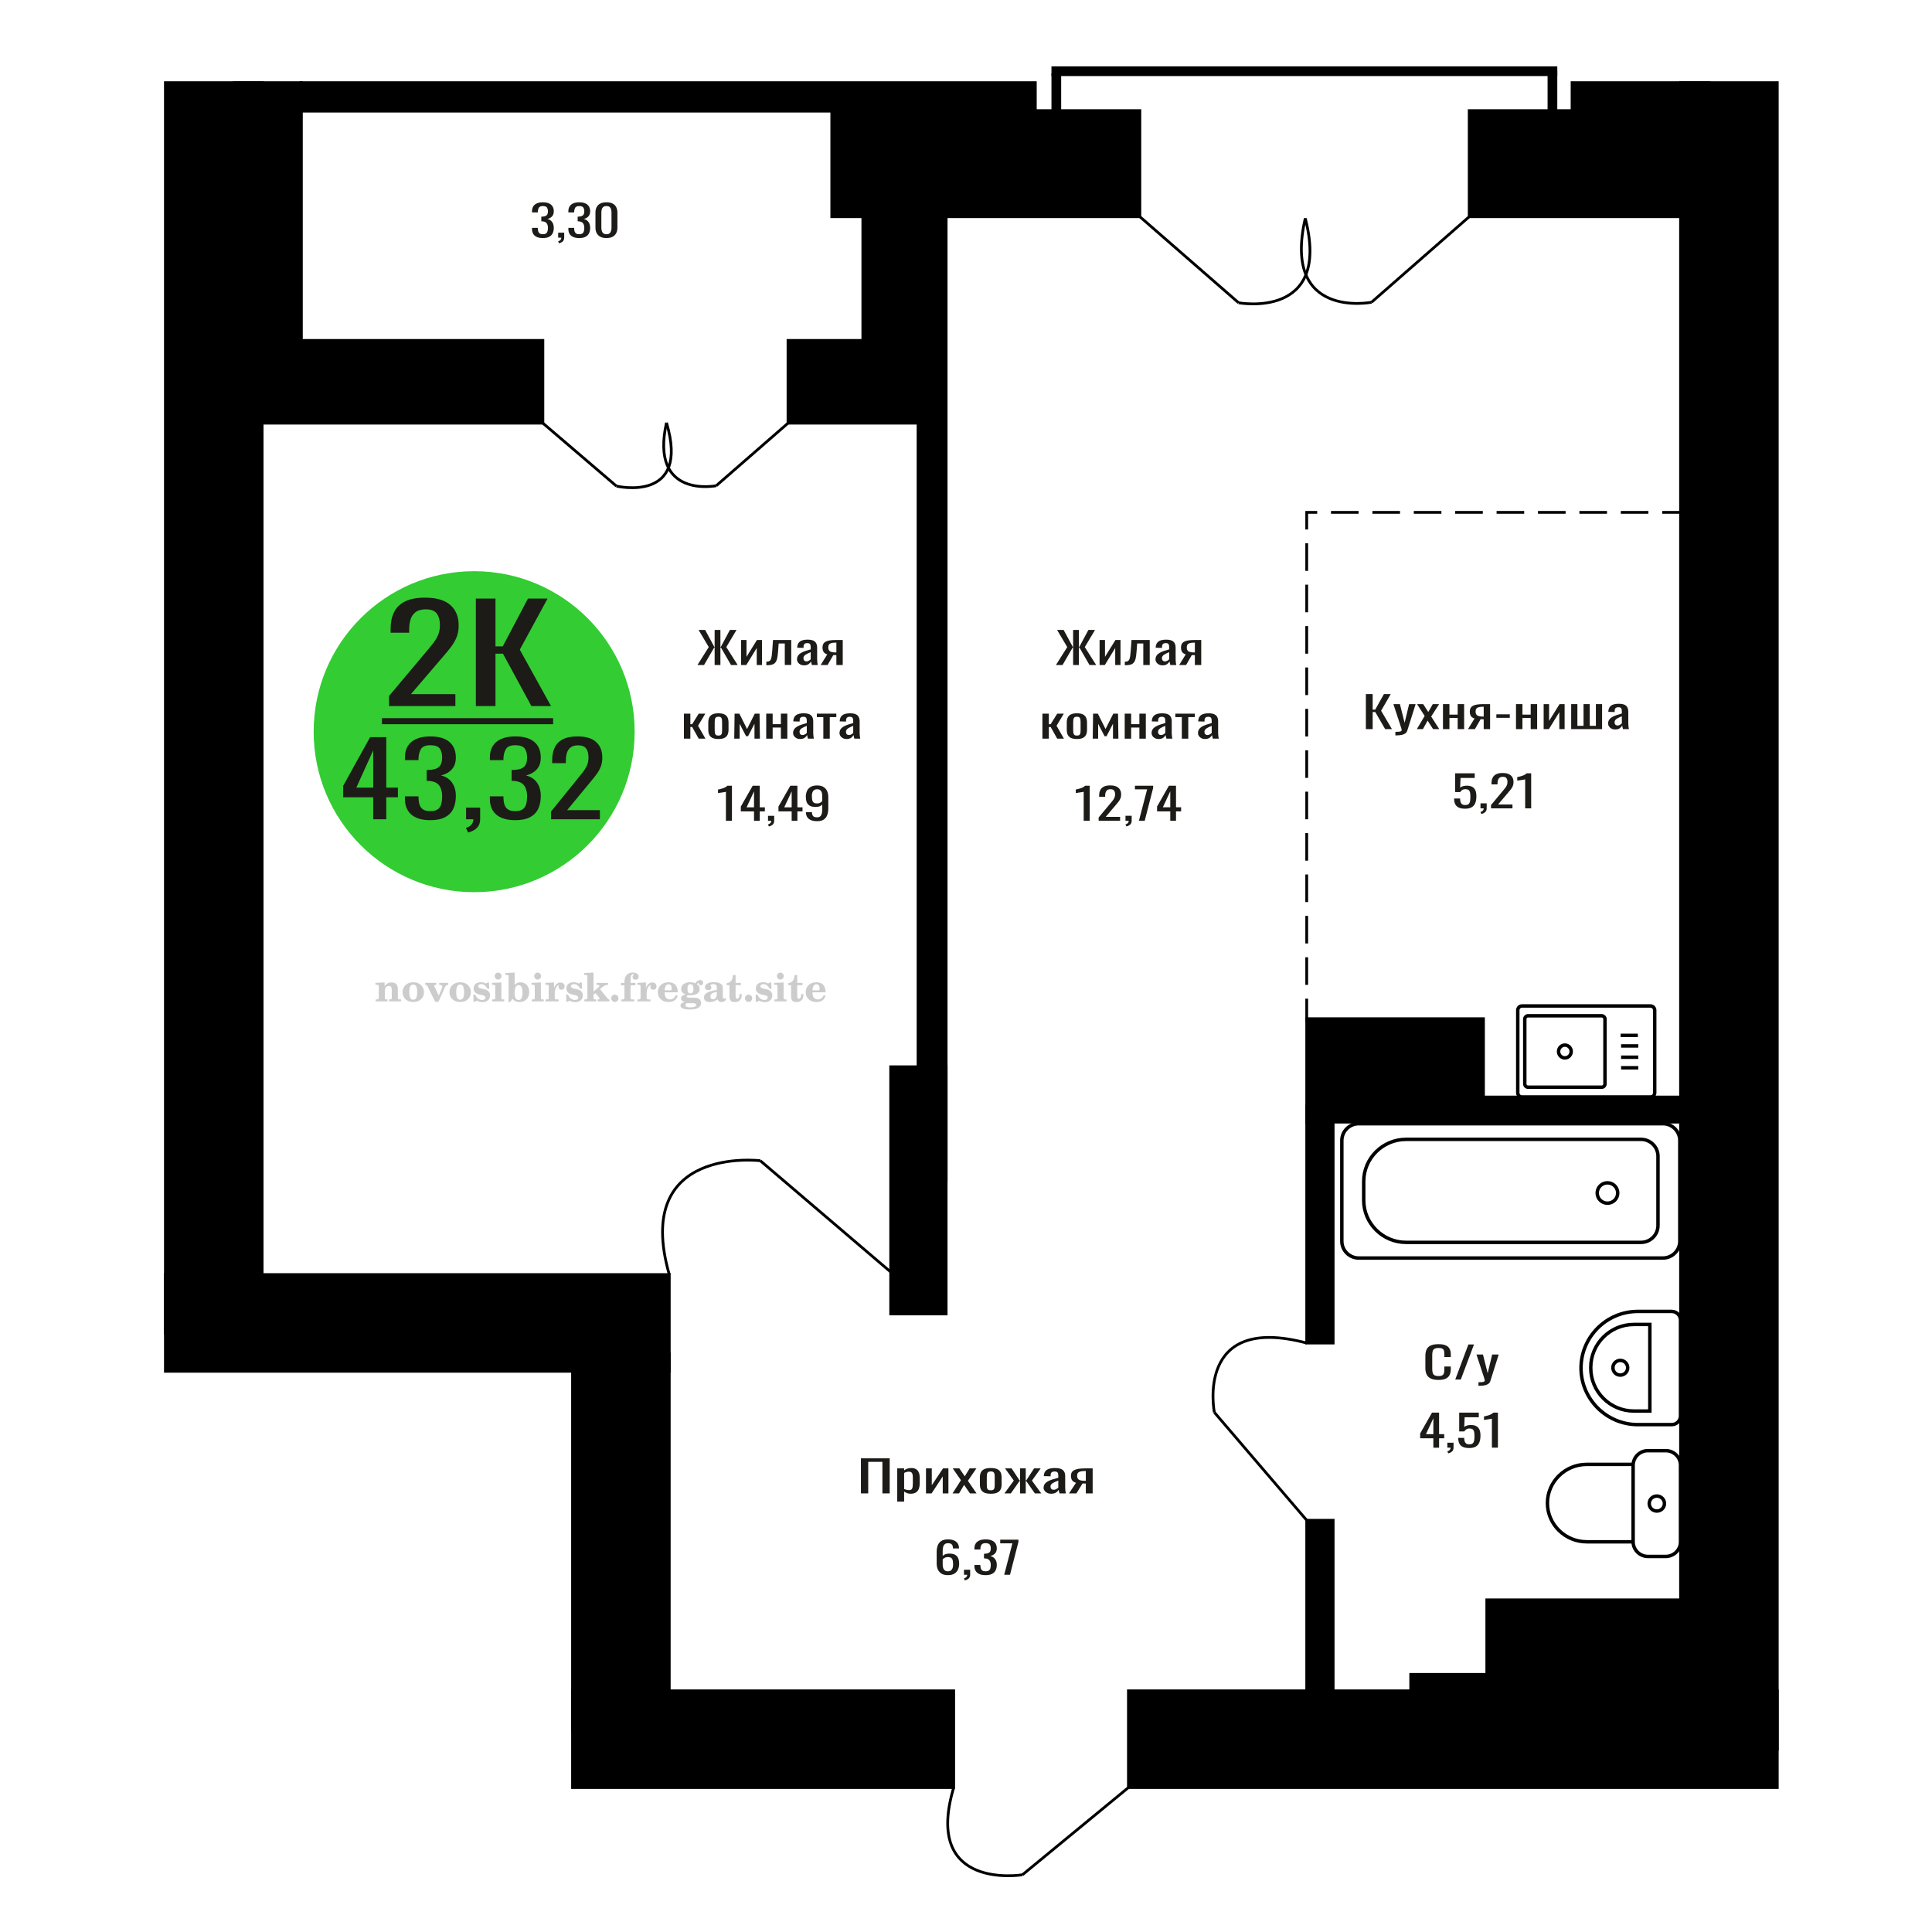 <?xml version="1.0" encoding="UTF-8"?>
<!DOCTYPE svg PUBLIC "-//W3C//DTD SVG 1.1//EN" "http://www.w3.org/Graphics/SVG/1.1/DTD/svg11.dtd">
<!-- Creator: CorelDRAW 2019 -->
<svg xmlns="http://www.w3.org/2000/svg" xml:space="preserve" width="140mm" height="140mm" version="1.1" style="shape-rendering:geometricPrecision; text-rendering:geometricPrecision; image-rendering:optimizeQuality; fill-rule:evenodd; clip-rule:evenodd"
viewBox="0 0 14000 14000"
 xmlns:xlink="http://www.w3.org/1999/xlink">
 <defs>
  <style type="text/css">
   <![CDATA[
    .str0 {stroke:black;stroke-width:25;stroke-miterlimit:22.926}
    .str2 {stroke:black;stroke-width:25.01;stroke-miterlimit:22.926}
    .str1 {stroke:black;stroke-width:20;stroke-miterlimit:22.926}
    .str3 {stroke:black;stroke-width:20;stroke-miterlimit:22.926;stroke-dasharray:200 100}
    .fil1 {fill:none}
    .fil5 {fill:black}
    .fil4 {fill:#1C1B17}
    .fil3 {fill:#33CC33}
    .fil0 {fill:#1C1B17;fill-rule:nonzero}
    .fil2 {fill:#CCCCCC;fill-rule:nonzero}
   ]]>
  </style>
 </defs>
 <g id="Слой_x0020_1">
  <polygon class="fil0" points="6238.62,10821.68 6238.62,10567.64 6447,10567.64 6447,10821.68 6394.21,10821.68 6394.21,10593.04 6291.42,10593.04 6291.42,10821.68 "/>
  <path id="1" class="fil0" d="M6501.67 10881.27l0 -240.87 49.98 0 0 14.43c5.93,-4.6 13.09,-8.57 21.5,-11.92 8.41,-3.34 18.38,-5.02 29.89,-5.02 14.02,0 25.17,2.46 33.42,7.37 8.25,4.92 14.4,11.08 18.46,18.51 4.03,7.42 6.68,14.95 7.94,22.58 1.23,7.63 1.86,14.16 1.86,19.6l0 43.91c0,12.75 -1.86,24.83 -5.6,36.22 -3.74,11.4 -10.52,20.6 -20.32,27.6 -9.82,7.01 -23.6,10.51 -41.36,10.51 -9.65,0 -18.22,-1.62 -25.69,-4.86 -7.48,-3.24 -14.17,-6.95 -20.1,-11.14l0 73.08 -49.98 0zm85.96 -83.43c8.73,0 14.95,-2.14 18.69,-6.43 3.74,-4.28 6.08,-10.08 7,-17.4 0.94,-7.32 1.4,-15.37 1.4,-24.15l0 -43.91c0,-7.53 -0.61,-14.48 -1.86,-20.86 -1.25,-6.37 -3.89,-11.44 -7.94,-15.21 -4.05,-3.76 -10.44,-5.64 -19.16,-5.64 -6.54,0 -12.76,0.94 -18.69,2.82 -5.92,1.88 -11.05,4.08 -15.42,6.59l0 116.04c4.68,2.3 9.98,4.23 15.9,5.8 5.91,1.57 12.61,2.35 20.08,2.35z"/>
  <polygon id="2" class="fil0" points="6710.05,10821.68 6710.05,10640.4 6752.09,10640.4 6752.09,10762.4 6833.38,10640.4 6872.63,10640.4 6872.63,10821.68 6831.52,10821.68 6831.52,10698.74 6750.69,10821.68 "/>
  <polygon id="3" class="fil0" points="6902.53,10821.68 6963.27,10726.34 6903.93,10640.4 6951.59,10640.4 6991.3,10697.8 7026.34,10640.4 7075.41,10640.4 7013.74,10730.41 7076.33,10821.68 7028.68,10821.68 6986.16,10760.21 6949.72,10821.68 "/>
  <path id="4" class="fil0" d="M7179.58 10824.19c-19.93,0 -35.66,-2.72 -47.18,-8.16 -11.53,-5.43 -19.7,-13.17 -24.53,-23.2 -4.83,-10.04 -7.24,-21.85 -7.24,-35.44l0 -52.69c0,-13.59 2.41,-25.41 7.24,-35.44 4.83,-10.04 13,-17.78 24.53,-23.21 11.52,-5.44 27.25,-8.16 47.18,-8.16 19.93,0 35.59,2.72 46.96,8.16 11.36,5.43 19.47,13.17 24.29,23.21 4.83,10.03 7.24,21.85 7.24,35.44l0 52.69c0,13.59 -2.41,25.4 -7.24,35.44 -4.82,10.03 -12.93,17.77 -24.29,23.2 -11.37,5.44 -27.03,8.16 -46.96,8.16zm0 -24.78c9.66,0 16.43,-1.88 20.34,-5.64 3.88,-3.77 6.22,-8.73 7,-14.9 0.77,-6.17 1.16,-12.6 1.16,-19.29l0 -56.77c0,-6.9 -0.39,-13.38 -1.16,-19.44 -0.78,-6.06 -3.12,-11.03 -7,-14.9 -3.91,-3.87 -10.68,-5.8 -20.34,-5.8 -9.65,0 -16.5,1.93 -20.56,5.8 -4.03,3.87 -6.46,8.84 -7.24,14.9 -0.77,6.06 -1.16,12.54 -1.16,19.44l0 56.77c0,6.69 0.39,13.12 1.16,19.29 0.78,6.17 3.21,11.13 7.24,14.9 4.06,3.76 10.91,5.64 20.56,5.64z"/>
  <polygon id="5" class="fil0" points="7278.63,10821.68 7346.38,10729.16 7282.85,10640.4 7330.5,10640.4 7387.96,10727.59 7391.7,10727.59 7391.7,10640.4 7432.81,10640.4 7432.81,10727.59 7436.55,10727.59 7493.55,10640.4 7541.2,10640.4 7477.67,10729.16 7545.42,10821.68 7499.16,10821.68 7436.55,10732.61 7432.81,10732.61 7432.81,10821.68 7391.7,10821.68 7391.7,10732.61 7387.5,10732.61 7324.89,10821.68 "/>
  <path id="6" class="fil0" d="M7616.43 10824.19c-10.59,0 -19.93,-2.04 -28.02,-6.12 -8.1,-4.07 -14.49,-9.3 -19.16,-15.68 -4.67,-6.38 -7.01,-13.12 -7.01,-20.23 0,-11.29 2.8,-20.8 8.41,-28.54 5.61,-7.73 13.32,-14.27 23.12,-19.6 9.82,-5.33 21.19,-9.98 34.12,-13.96 12.91,-3.97 26.54,-7.84 40.87,-11.6l0 -12.86c0,-7.32 -0.62,-13.38 -1.86,-18.19 -1.25,-4.81 -3.83,-8.42 -7.71,-10.82 -3.89,-2.4 -9.73,-3.61 -17.52,-3.61 -6.85,0 -12.38,1.05 -16.58,3.14 -4.22,2.09 -7.26,5.07 -9.12,8.94 -1.86,3.87 -2.8,8.41 -2.8,13.64l0 9.1 -49.53 -1.26c0.62,-20.07 7.48,-34.86 20.56,-44.38 13.07,-9.51 33.33,-14.27 60.73,-14.27 26.8,0 45.79,4.92 57.01,14.74 11.2,9.83 16.82,24.05 16.82,42.66l0 82.8c0,5.64 0.24,11.08 0.7,16.3 0.46,5.23 1.09,10.09 1.86,14.59 0.79,4.49 1.49,8.73 2.1,12.7l-45.78 0c-0.94,-3.35 -2.1,-7.58 -3.5,-12.7 -1.4,-5.12 -2.41,-9.78 -3.04,-13.96 -3.11,7.11 -9.11,13.75 -17.99,19.92 -8.88,6.17 -21.1,9.25 -36.68,9.25zm19.64 -28.85c4.97,0 9.65,-0.95 14,-2.83 4.36,-1.88 8.27,-4.02 11.69,-6.43 3.43,-2.4 5.75,-4.34 7,-5.8l0 -51.43c-7.79,2.92 -15.1,5.85 -21.95,8.78 -6.86,2.92 -12.86,6.01 -18,9.25 -5.14,3.24 -9.17,6.9 -12.14,10.98 -2.96,4.07 -4.44,8.73 -4.44,13.95 0,7.32 2.03,13.07 6.08,17.25 4.05,4.18 9.97,6.28 17.76,6.28z"/>
  <path id="7" class="fil0" d="M7746.33 10821.68l50.92 -76.84c-8.71,-2.3 -15.81,-5.75 -21.26,-10.35 -5.45,-4.6 -9.41,-10.24 -11.92,-16.94 -2.48,-6.69 -3.72,-14.21 -3.72,-22.58 0,-9.61 1.86,-17.87 5.6,-24.77 3.74,-6.9 9.66,-12.55 17.76,-16.94 8.09,-4.39 18.84,-7.63 32.24,-9.72 13.39,-2.09 29.89,-3.14 49.51,-3.14l52.34 0 0 181.28 -49.54 0 0 -71.51c-4.97,0 -9.17,-0.05 -12.6,-0.15 -3.43,-0.11 -7.16,-0.27 -11.22,-0.47l-44.39 72.13 -53.72 0zm116.33 -90.95c0.63,0 1.64,0 3.04,0 1.4,0 2.25,0 2.56,0l0 -71.2c-0.31,0 -1.16,0 -2.56,0 -1.4,0 -2.26,0 -2.58,0 -14.62,0 -26.23,1.21 -34.79,3.61 -8.57,2.4 -14.57,6.17 -18,11.29 -3.43,5.12 -5.14,11.97 -5.14,20.54 0,11.92 3.98,20.81 11.92,26.66 7.94,5.86 23.13,8.89 45.55,9.1z"/>
  <path class="fil1 str0" d="M11028.7 7289.67l931.54 0c16.71,0 30.39,13.85 30.39,30.79l0 598.16c0,16.93 -13.68,30.79 -30.39,30.79l-931.54 0c-16.72,0 -30.39,-13.86 -30.39,-30.79l0 -598.16c0,-16.94 13.67,-30.79 30.39,-30.79zm44.29 71.05l533.43 0c13.12,0 23.84,10.87 23.84,24.15l0 469.33c0,13.29 -10.72,24.16 -23.84,24.16l-533.43 0c-13.11,0 -23.84,-10.87 -23.84,-24.16l0 -469.33c0,-13.28 10.73,-24.15 23.84,-24.15zm266.72 212.39c25.31,0 45.83,20.79 45.83,46.43 0,25.64 -20.52,46.42 -45.83,46.42 -25.31,0 -45.83,-20.78 -45.83,-46.42 0,-25.64 20.52,-46.43 45.83,-46.43zm403.84 -70.29l124.91 0m-121.44 76.39l124.92 0m-124.92 81.85l124.92 0m-124.92 76.39l124.92 0"/>
  <path class="fil0" d="M10423.96 9999.42c-25.04,0 -44.46,-3.76 -58.28,-11.29 -13.84,-7.53 -23.45,-17.67 -28.82,-30.42 -5.39,-12.75 -8.09,-26.97 -8.09,-42.65l0 -89.7c0,-17.15 2.7,-32.1 8.09,-44.85 5.37,-12.76 14.98,-22.63 28.82,-29.64 13.82,-7 33.24,-10.51 58.28,-10.51 22.11,0 39.64,2.93 52.6,8.79 12.94,5.85 22.26,14.21 27.94,25.09 5.67,10.87 8.51,23.94 8.51,39.2l0 20.07 -46.71 0 0 -17.87c0,-9.41 -0.65,-17.72 -1.96,-24.94 -1.31,-7.21 -4.89,-12.8 -10.71,-16.78 -5.82,-3.97 -15.56,-5.96 -29.24,-5.96 -13.98,0 -24.15,2.15 -30.56,6.43 -6.4,4.29 -10.55,10.35 -12.44,18.19 -1.89,7.84 -2.84,16.99 -2.84,27.45l0 100.67c0,12.76 1.45,22.84 4.36,30.27 2.92,7.42 7.72,12.7 14.4,15.84 6.7,3.13 15.72,4.7 27.08,4.7 13.39,0 22.99,-2.14 28.81,-6.43 5.82,-4.29 9.45,-10.19 10.91,-17.72 1.45,-7.53 2.19,-16.31 2.19,-26.34l0 -18.82 46.71 0 0 18.82c0,15.47 -2.63,29.11 -7.86,40.92 -5.23,11.82 -14.25,21.02 -27.06,27.6 -12.81,6.59 -30.86,9.88 -54.13,9.88z"/>
  <polygon id="1" class="fil0" points="10545.32,9996.6 10640.49,9742.56 10681.08,9742.56 10585.48,9996.6 "/>
  <path id="2" class="fil0" d="M10713.39 10042.08l0 -25.72c11.35,0 20.37,-0.37 27.07,-1.1 6.7,-0.73 11.5,-2.09 14.41,-4.08 2.91,-1.98 4.35,-4.75 4.35,-8.31 0,-1.88 -1.01,-6.06 -3.05,-12.54 -2.03,-6.48 -4.21,-13.38 -6.55,-20.7l-50.64 -154.31 47.16 0 34.05 135.49 32.74 -135.49 47.14 0 -60.24 191.32c-2.62,8.78 -7.42,15.73 -14.41,20.85 -6.99,5.13 -15.94,8.84 -26.85,11.14 -10.91,2.3 -24.08,3.45 -39.5,3.45l-5.68 0z"/>
  <path class="fil2" d="M2721.81 7256.42l0 -14.11 13.22 -0.28c3.86,-0.29 6.44,-1.13 7.71,-2.54 1.27,-1.41 1.93,-4.05 1.93,-7.91l0 -84.43c0,-4.56 -0.99,-7.52 -3.01,-9.03 -2.02,-1.46 -6.21,-2.21 -12.56,-2.21 -0.84,0 -2.21,0.05 -4.09,0.14 -1.88,0.1 -3.29,0.14 -4.33,0.14l0 -13.82 66.37 -3.11 0 27.05c6.78,-9.32 14.21,-16.14 22.25,-20.51 8.04,-4.38 17.26,-6.54 27.61,-6.54 15.66,0 27.24,4 34.76,12 7.53,7.99 11.29,20.27 11.29,36.83l0 63.49c0,3.86 0.66,6.5 1.98,7.95 1.36,1.51 3.9,2.31 7.66,2.5l13.22 0.28 0 14.11 -86.08 0 0 -14.11 9.69 -0.71c3.86,-0.18 6.4,-0.98 7.62,-2.4 1.27,-1.41 1.88,-4.04 1.88,-7.9l0 -58.98c0,-9.79 -1.69,-16.93 -5.03,-21.31 -3.34,-4.42 -8.75,-6.63 -16.18,-6.63 -10.16,0 -17.54,3.48 -22.15,10.49 -4.57,6.96 -6.87,18.44 -6.87,34.43l0 42.28c0,3.86 0.66,6.5 1.93,7.91 1.27,1.41 3.81,2.25 7.66,2.54l9.88 0.28 0 14.11 -86.36 0z"/>
  <path id="1" class="fil2" d="M2917.16 7189.58c0,-21.12 7.19,-38.33 21.54,-51.69 14.39,-13.36 33.02,-20.04 55.88,-20.04 22.67,0 41.25,6.68 55.74,20.08 14.53,13.41 21.78,30.63 21.78,51.65 0,21.03 -7.2,38.19 -21.55,51.46 -14.39,13.26 -33.02,19.9 -55.97,19.9 -22.95,0 -41.63,-6.64 -55.93,-19.85 -14.34,-13.22 -21.49,-30.39 -21.49,-51.51zm48.82 0c0,18.96 2.26,32.79 6.77,41.53 4.52,8.8 11.67,13.17 21.55,13.17 9.92,0 17.17,-4.37 21.77,-13.17 4.61,-8.74 6.92,-22.57 6.92,-41.53 0,-19.19 -2.26,-33.16 -6.82,-41.91 -4.56,-8.79 -11.76,-13.17 -21.59,-13.17 -9.97,0 -17.22,4.38 -21.78,13.17 -4.56,8.75 -6.82,22.72 -6.82,41.91z"/>
  <path id="2" class="fil2" d="M3098.57 7147.77c-2.11,-4.57 -4.33,-7.62 -6.58,-9.08 -2.31,-1.46 -5.6,-2.21 -9.83,-2.21l-1.09 0 0 -14.4 80.53 0 0 14.4 -6.07 0.56c-3.2,0.28 -5.5,0.85 -6.91,1.79 -1.36,0.89 -2.07,2.3 -2.07,4.14 0,0.8 0.33,2.11 0.89,3.85 0.61,1.74 1.37,3.53 2.31,5.37l29.63 62.46 23.14 -53.62c0.76,-1.83 1.32,-3.9 1.79,-6.16 0.47,-2.26 0.71,-4.24 0.71,-5.98 0,-3.48 -1.32,-6.3 -3.96,-8.37 -2.58,-2.02 -6.25,-3.2 -10.95,-3.48l-7.44 -0.56 0 -14.4 64.63 0 0 14.96c-6.07,0.28 -10.77,1.69 -14.11,4.28 -3.39,2.54 -6.73,7.62 -10.16,15.15l-45.72 102.77 -23.99 0 -54.75 -111.47z"/>
  <path id="3" class="fil2" d="M3257.23 7189.58c0,-21.12 7.19,-38.33 21.54,-51.69 14.39,-13.36 33.02,-20.04 55.88,-20.04 22.67,0 41.25,6.68 55.74,20.08 14.53,13.41 21.78,30.63 21.78,51.65 0,21.03 -7.2,38.19 -21.55,51.46 -14.39,13.26 -33.02,19.9 -55.97,19.9 -22.95,0 -41.63,-6.64 -55.93,-19.85 -14.34,-13.22 -21.49,-30.39 -21.49,-51.51zm48.82 0c0,18.96 2.26,32.79 6.77,41.53 4.52,8.8 11.67,13.17 21.55,13.17 9.92,0 17.17,-4.37 21.77,-13.17 4.61,-8.74 6.92,-22.57 6.92,-41.53 0,-19.19 -2.26,-33.16 -6.82,-41.91 -4.56,-8.79 -11.76,-13.17 -21.59,-13.17 -9.97,0 -17.22,4.38 -21.78,13.17 -4.56,8.75 -6.82,22.72 -6.82,41.91z"/>
  <path id="4" class="fil2" d="M3430.46 7206.75l12.18 0c5.79,12.79 13.12,22.58 22.01,29.35 8.94,6.77 18.87,10.16 29.87,10.16 7.2,0 12.89,-1.6 17.08,-4.75 4.23,-3.2 6.35,-7.43 6.35,-12.79 0,-4.8 -1.84,-8.47 -5.55,-11.06 -3.72,-2.59 -11.62,-5.13 -23.76,-7.62 -20.84,-4 -35.51,-9.64 -44.02,-16.84 -8.52,-7.19 -12.75,-17.26 -12.75,-30.19 0,-14.35 4.75,-25.45 14.25,-33.31 9.5,-7.9 23,-11.85 40.45,-11.85 6.49,0 12.7,0.8 18.49,2.45 5.83,1.64 11.15,3.99 15.94,7.1l11.06 -7.57 11.61 0 1.37 45.15 -13.27 0c-4.93,-10.58 -11.33,-18.91 -19.14,-24.88 -7.81,-5.98 -16.18,-8.99 -25.16,-8.99 -6.82,0 -12.37,1.51 -16.65,4.57 -4.33,3.05 -6.5,6.86 -6.5,11.47 0,8.75 11.15,15.1 33.4,19.05 2.68,0.47 4.75,0.85 6.21,1.13 15.71,2.92 27.56,8.23 35.46,15.95 7.91,7.71 11.86,17.73 11.86,30.01 0,14.81 -4.99,26.53 -14.96,35.18 -9.97,8.7 -23.57,13.03 -40.83,13.03 -7.71,0 -15.05,-0.89 -21.92,-2.73 -6.91,-1.83 -13.12,-4.47 -18.76,-7.95l-12.14 8.42 -11.34 0 -0.84 -52.49z"/>
  <path id="5" class="fil2" d="M3584.78 7072.98c0,-7.01 2.4,-12.94 7.25,-17.78 4.84,-4.89 10.67,-7.34 17.59,-7.34 6.63,0 12.37,2.45 17.26,7.38 4.85,4.94 7.29,10.82 7.29,17.74 0,6.91 -2.4,12.84 -7.24,17.87 -4.85,5.03 -10.59,7.53 -17.31,7.53 -6.92,0 -12.75,-2.45 -17.59,-7.39 -4.85,-4.94 -7.25,-10.91 -7.25,-18.01zm48.26 158.56c0,3.95 0.66,6.68 1.93,8.09 1.32,1.41 3.91,2.21 7.76,2.4l11.2 0.28 0 14.11 -87.21 0 0 -14.11 12.28 -0.28c3.81,-0.19 6.39,-0.99 7.71,-2.5 1.37,-1.45 2.02,-4.14 2.02,-7.99l0 -84.48c0,-4.47 -0.98,-7.48 -3.01,-8.94 -2.02,-1.46 -6.16,-2.21 -12.41,-2.21 -0.85,0 -2.17,0.05 -4.1,0.14 -1.88,0.1 -3.34,0.14 -4.46,0.14l0 -13.82 68.29 -3.11 0 112.28z"/>
  <path id="6" class="fil2" d="M3757.78 7139.02c-9.59,0 -16.74,4.75 -21.4,14.25 -4.7,9.55 -7.05,23.99 -7.05,43.37 0,16.27 2.39,28.64 7.24,37.16 4.84,8.51 11.9,12.74 21.21,12.74 9.64,0 16.75,-4.47 21.36,-13.45 4.61,-8.94 6.91,-22.81 6.91,-41.53 0,-17.69 -2.35,-30.81 -7.05,-39.51 -4.66,-8.71 -11.76,-13.03 -21.22,-13.03zm-74.97 121.92c0.94,-5.32 1.64,-10.59 2.07,-15.81 0.47,-5.22 0.7,-10.58 0.7,-16.09l0 -153.48c0,-4.42 -0.99,-7.38 -2.92,-8.84 -1.92,-1.46 -6.02,-2.21 -12.22,-2.21 -0.85,0 -2.26,0.05 -4.29,0.14 -2.02,0.1 -3.66,0.14 -4.84,0.14l0 -13.83 68.02 -3.38 0 89.79c5.78,-6.58 12.08,-11.43 18.86,-14.58 6.82,-3.11 14.44,-4.66 22.9,-4.66 19.01,0 34.39,6.49 46.15,19.48 11.76,12.98 17.64,30 17.64,51.03 0,21.87 -6.5,39.42 -19.43,52.68 -12.94,13.27 -29.96,19.9 -51.13,19.9 -11.19,0 -20.93,-1.98 -29.26,-5.93 -8.32,-3.9 -15.24,-9.83 -20.74,-17.73l-18.01 23.38 -13.5 0z"/>
  <path id="7" class="fil2" d="M3871.28 7072.98c0,-7.01 2.4,-12.94 7.25,-17.78 4.84,-4.89 10.67,-7.34 17.59,-7.34 6.63,0 12.37,2.45 17.26,7.38 4.85,4.94 7.29,10.82 7.29,17.74 0,6.91 -2.4,12.84 -7.24,17.87 -4.85,5.03 -10.59,7.53 -17.31,7.53 -6.92,0 -12.75,-2.45 -17.59,-7.39 -4.85,-4.94 -7.25,-10.91 -7.25,-18.01zm48.26 158.56c0,3.95 0.66,6.68 1.93,8.09 1.32,1.41 3.91,2.21 7.76,2.4l11.2 0.28 0 14.11 -87.21 0 0 -14.11 12.28 -0.28c3.81,-0.19 6.39,-0.99 7.71,-2.5 1.37,-1.45 2.02,-4.14 2.02,-7.99l0 -84.48c0,-4.47 -0.98,-7.48 -3.01,-8.94 -2.02,-1.46 -6.16,-2.21 -12.41,-2.21 -0.85,0 -2.17,0.05 -4.1,0.14 -1.88,0.1 -3.34,0.14 -4.46,0.14l0 -13.82 68.29 -3.11 0 112.28z"/>
  <path id="8" class="fil2" d="M3953.17 7256.42l0 -14.11 13.22 -0.28c3.86,-0.29 6.44,-1.13 7.71,-2.54 1.27,-1.41 1.93,-4.05 1.93,-7.91l0 -84.47c0,-4.52 -0.99,-7.53 -3.01,-8.99 -2.02,-1.46 -6.21,-2.21 -12.56,-2.21 -0.84,0 -2.21,0.05 -4.09,0.14 -1.88,0.1 -3.29,0.14 -4.33,0.14l0 -13.82 62.89 -3.11 0 38.85c5.55,-12.74 12.14,-22.39 19.9,-28.88 7.71,-6.44 16.41,-9.69 26.15,-9.69 9.03,0 16.37,2.54 22.01,7.58 5.65,5.08 8.47,11.52 8.47,19.42 0,7.72 -2.07,13.88 -6.26,18.53 -4.18,4.66 -9.69,6.97 -16.51,6.97 -6.35,0 -11.52,-2.03 -15.52,-6.12 -4,-4.09 -6.02,-9.41 -6.02,-15.94 0,-2.59 0.42,-4.94 1.27,-7.15 0.8,-2.21 2.12,-4.33 3.86,-6.35 -10.49,3.38 -18.44,10.67 -23.94,21.77 -5.51,11.11 -8.28,25.59 -8.28,43.42l0 29.91c0,3.86 0.66,6.5 1.97,7.95 1.37,1.51 3.91,2.31 7.67,2.5l18.02 0.28 0 14.11 -94.55 0z"/>
  <path id="9" class="fil2" d="M4102.8 7206.75l12.18 0c5.79,12.79 13.12,22.58 22.01,29.35 8.94,6.77 18.87,10.16 29.87,10.16 7.2,0 12.89,-1.6 17.08,-4.75 4.23,-3.2 6.35,-7.43 6.35,-12.79 0,-4.8 -1.84,-8.47 -5.55,-11.06 -3.72,-2.59 -11.62,-5.13 -23.76,-7.62 -20.84,-4 -35.51,-9.64 -44.02,-16.84 -8.52,-7.19 -12.75,-17.26 -12.75,-30.19 0,-14.35 4.75,-25.45 14.25,-33.31 9.5,-7.9 23,-11.85 40.45,-11.85 6.49,0 12.7,0.8 18.49,2.45 5.83,1.64 11.15,3.99 15.94,7.1l11.06 -7.57 11.61 0 1.37 45.15 -13.27 0c-4.93,-10.58 -11.33,-18.91 -19.14,-24.88 -7.81,-5.98 -16.18,-8.99 -25.16,-8.99 -6.82,0 -12.37,1.51 -16.65,4.57 -4.33,3.05 -6.5,6.86 -6.5,11.47 0,8.75 11.15,15.1 33.4,19.05 2.68,0.47 4.75,0.85 6.21,1.13 15.71,2.92 27.56,8.23 35.46,15.95 7.91,7.71 11.86,17.73 11.86,30.01 0,14.81 -4.99,26.53 -14.96,35.18 -9.97,8.7 -23.57,13.03 -40.83,13.03 -7.71,0 -15.05,-0.89 -21.92,-2.73 -6.91,-1.83 -13.12,-4.47 -18.76,-7.95l-12.14 8.42 -11.34 0 -0.84 -52.49z"/>
  <path id="10" class="fil2" d="M4256.56 7075.52c0,-4.38 -0.94,-7.34 -2.82,-8.8 -1.88,-1.46 -5.93,-2.21 -12.14,-2.21 -0.7,0 -2.12,0.05 -4.19,0.14 -2.02,0.1 -3.66,0.14 -4.84,0.14l0 -13.83 68.3 -3.38 0 137.96 33.91 -28.51c2.96,-2.4 5.13,-4.56 6.54,-6.54 1.46,-1.97 2.16,-3.85 2.16,-5.59 0,-2.78 -1.31,-4.8 -3.95,-6.12 -2.59,-1.36 -6.54,-2.02 -11.76,-2.02 -0.47,0 -1.27,0.05 -2.35,0.14 -1.08,0.09 -1.93,0.14 -2.49,0.14l0 -14.67 82.92 0 0 14.67c-7.15,0 -13.59,0.94 -19.33,2.82 -5.74,1.88 -11.15,4.89 -16.18,9.03l-22.86 18.35 52.73 64.86c2.82,3.58 5.45,6.21 7.81,7.81 2.4,1.6 4.89,2.4 7.43,2.4l0.56 0 0 14.11 -85.51 0 0 -14.11 6.77 -0.28c2.59,-0.19 4.52,-0.76 5.93,-1.7 1.36,-0.98 2.07,-2.3 2.07,-3.95 0,-1.55 -1.27,-3.9 -3.72,-7.01 -0.65,-0.84 -1.12,-1.45 -1.41,-1.78l-25.73 -31.28 -13.54 11 0 24.27c0,3.86 0.66,6.5 1.93,7.95 1.27,1.51 3.85,2.31 7.71,2.5l9.27 0.28 0 14.11 -85.23 0 0 -14.11 12.23 -0.28c3.76,-0.19 6.35,-0.99 7.71,-2.5 1.36,-1.45 2.07,-4.09 2.07,-7.95l0 -156.06z"/>
  <path id="11" class="fil2" d="M4455.29 7207.31c7.15,0 13.35,2.59 18.58,7.81 5.22,5.18 7.85,11.38 7.85,18.63 0,7.29 -2.59,13.54 -7.81,18.77 -5.17,5.22 -11.38,7.85 -18.62,7.85 -7.2,0 -13.36,-2.63 -18.54,-7.85 -5.22,-5.23 -7.8,-11.48 -7.8,-18.77 0,-7.15 2.63,-13.36 7.85,-18.58 5.22,-5.22 11.38,-7.86 18.49,-7.86z"/>
  <path id="12" class="fil2" d="M4499.88 7140.15l0 -17.78 25.02 0 0 -5.65c0,-21.97 5.22,-38.99 15.71,-51.17 10.49,-12.19 25.21,-18.26 44.12,-18.26 13.27,0 23.76,2.73 31.52,8.14 7.76,5.41 11.66,12.7 11.66,21.87 0,6.82 -2.07,12.19 -6.21,16.09 -4.14,3.9 -9.87,5.83 -17.26,5.83 -6.07,0 -11.01,-1.78 -14.82,-5.36 -3.81,-3.57 -5.73,-8.18 -5.73,-13.78 0,-5.88 2.63,-11.1 7.95,-15.71 1.08,-1.08 1.64,-1.79 1.64,-2.07 0,-0.99 -0.47,-1.74 -1.36,-2.16 -0.94,-0.47 -2.45,-0.71 -4.57,-0.71 -7,0 -11.85,3.58 -14.53,10.68 -2.73,7.1 -4.09,21.54 -4.09,43.32l0 8.94 35.51 0 0 17.78 -35.51 0 0 91.43c0,4.14 0.84,6.97 2.59,8.47 1.74,1.51 5.08,2.26 10.01,2.26l15.06 0 0 14.11 -93.7 0 0 -14.11 12.37 -0.28c3.76,-0.19 6.3,-0.99 7.67,-2.5 1.31,-1.45 1.97,-4.09 1.97,-7.95l0 -91.43 -25.02 0z"/>
  <path id="13" class="fil2" d="M4618.88 7256.42l0 -14.11 13.22 -0.28c3.86,-0.29 6.44,-1.13 7.71,-2.54 1.27,-1.41 1.93,-4.05 1.93,-7.91l0 -84.47c0,-4.52 -0.99,-7.53 -3.01,-8.99 -2.02,-1.46 -6.21,-2.21 -12.56,-2.21 -0.84,0 -2.21,0.05 -4.09,0.14 -1.88,0.1 -3.29,0.14 -4.33,0.14l0 -13.82 62.89 -3.11 0 38.85c5.55,-12.74 12.14,-22.39 19.9,-28.88 7.71,-6.44 16.41,-9.69 26.15,-9.69 9.03,0 16.37,2.54 22.01,7.58 5.65,5.08 8.47,11.52 8.47,19.42 0,7.72 -2.07,13.88 -6.26,18.53 -4.18,4.66 -9.69,6.97 -16.51,6.97 -6.35,0 -11.52,-2.03 -15.52,-6.12 -4,-4.09 -6.02,-9.41 -6.02,-15.94 0,-2.59 0.42,-4.94 1.27,-7.15 0.8,-2.21 2.12,-4.33 3.86,-6.35 -10.49,3.38 -18.44,10.67 -23.94,21.77 -5.51,11.11 -8.28,25.59 -8.28,43.42l0 29.91c0,3.86 0.66,6.5 1.97,7.95 1.37,1.51 3.91,2.31 7.67,2.5l18.02 0.28 0 14.11 -94.55 0z"/>
  <path id="14" class="fil2" d="M4898.33 7209.85l12.42 5.93c-4.42,14.77 -12.14,26.01 -23.19,33.68 -11.1,7.67 -25.17,11.48 -42.24,11.48 -23.43,0 -42.29,-6.59 -56.68,-19.71 -14.35,-13.13 -21.54,-30.34 -21.54,-51.65 0,-21.26 7.15,-38.57 21.4,-51.83 14.3,-13.27 32.97,-19.9 56.02,-19.9 21.02,0 37.35,6.07 49.01,18.25 11.67,12.14 17.5,29.21 17.5,51.13l0 3.71 -94.83 0 0 1.93c0,16.33 3.3,28.65 9.83,36.97 6.59,8.33 16.37,12.47 29.31,12.47 9.45,0 17.78,-2.73 24.93,-8.19 7.19,-5.45 13.21,-13.54 18.06,-24.27zm-82.13 -33.58l43.37 0c2.96,0 5.03,-0.66 6.21,-1.93 1.18,-1.27 1.79,-3.62 1.79,-7.05 0,-12.14 -1.84,-20.98 -5.46,-26.49 -3.62,-5.5 -9.31,-8.27 -17.12,-8.27 -8.98,0 -15.85,3.62 -20.6,10.81 -4.71,7.25 -7.43,18.21 -8.19,32.93z"/>
  <path id="15" class="fil2" d="M4962.86 7261.55c-9.12,-2.31 -15.99,-5.69 -20.65,-10.26 -4.65,-4.56 -6.96,-10.16 -6.96,-16.88 0,-7.43 3.06,-13.55 9.22,-18.39 6.16,-4.8 15.05,-8.09 26.62,-9.84 -11.38,-3.05 -20.03,-8.04 -26.01,-15.05 -5.97,-6.96 -8.98,-15.47 -8.98,-25.49 0,-14.3 6.07,-25.97 18.2,-34.9 12.14,-8.99 27.99,-13.45 47.56,-13.45 6.91,0 13.4,0.7 19.56,2.07 6.17,1.36 12.14,3.43 17.92,6.16l4.85 -7.01c3.76,-5.36 8.28,-9.46 13.5,-12.37 5.22,-2.92 10.68,-4.38 16.37,-4.38 6.25,0 11.33,1.79 15.28,5.37 3.96,3.62 5.93,8.23 5.93,13.82 0,5.51 -1.5,10.02 -4.56,13.46 -3.01,3.43 -6.96,5.17 -11.81,5.17 -3.34,0 -6.16,-0.7 -8.56,-2.12 -2.4,-1.45 -4.33,-3.62 -5.78,-6.53 -0.57,-1.13 -0.9,-2.5 -1.09,-4.14 -0.28,-2.31 -1.27,-3.48 -2.91,-3.58 -1.65,0 -3.48,0.8 -5.51,2.4 -2.02,1.6 -3.66,3.62 -4.93,6.07 6.96,4.8 12.04,9.92 15.24,15.43 3.19,5.55 4.79,11.9 4.79,19.05 0,14.34 -5.83,25.58 -17.45,33.72 -11.62,8.14 -27.75,12.23 -48.4,12.23 -1.74,0 -4.18,-0.09 -7.34,-0.28 -3.1,-0.19 -5.36,-0.28 -6.72,-0.28 -4.33,0 -7.72,0.8 -10.11,2.44 -2.45,1.6 -3.67,3.81 -3.67,6.64 0,3.24 1.08,5.5 3.24,6.77 2.17,1.27 5.93,1.93 11.34,1.93l20.46 0c10.72,0 20.08,0.33 28.03,1.03 8,0.71 13.45,1.6 16.51,2.68 7.72,2.78 13.74,7.34 18.06,13.78 4.33,6.45 6.5,13.88 6.5,22.3 0,14.86 -7.06,26.29 -21.17,34.29 -14.11,8 -34.34,11.99 -60.73,11.99 -22.43,0 -39.32,-2.44 -50.65,-7.29 -11.34,-4.89 -17.03,-12.13 -17.03,-21.77 0,-6.35 2.77,-11.62 8.28,-15.9 5.5,-4.28 13.36,-7.25 23.56,-8.89zm13.88 7.85c-3.58,1.46 -6.12,3.15 -7.62,5.04 -1.51,1.88 -2.26,4.32 -2.26,7.38 0,6.16 2.68,10.72 8,13.64 5.31,2.96 13.59,4.42 24.83,4.42 15.24,0 26.53,-1.41 33.82,-4.18 7.29,-2.83 10.96,-7.15 10.96,-13.08 0,-4.66 -1.97,-8.04 -5.93,-10.11 -3.95,-2.07 -10.72,-3.11 -20.32,-3.11l-41.48 0zm4.8 -104.51c0,11.61 1.74,20.08 5.22,25.4 3.53,5.31 8.98,7.99 16.46,7.99 7.53,0 13.08,-2.68 16.7,-8.09 3.57,-5.36 5.36,-13.78 5.36,-25.3 0,-11.29 -1.79,-19.66 -5.36,-25.07 -3.62,-5.41 -9.17,-8.14 -16.7,-8.14 -7.48,0 -12.93,2.73 -16.46,8.14 -3.48,5.41 -5.22,13.78 -5.22,25.07z"/>
  <path id="16" class="fil2" d="M5194.1 7188.12c-16.7,2.68 -28.6,6.63 -35.66,11.86 -7.1,5.22 -10.63,12.55 -10.63,22.06 0,5.78 1.6,10.34 4.75,13.78 3.15,3.38 7.43,5.08 12.75,5.08 8.7,0 15.71,-3.25 20.93,-9.74 5.22,-6.49 7.86,-15.38 7.86,-26.67l0 -16.37zm43.74 35.75c0,4.52 0.8,7.71 2.4,9.64 1.6,1.93 4.23,2.87 7.81,2.87 1.64,0 3.52,-0.47 5.64,-1.46 2.12,-0.94 3.43,-1.41 4,-1.41 1.08,0 1.97,0.33 2.63,1.08 0.61,0.76 0.94,1.79 0.94,3.2 0,5.88 -3.34,11.25 -10.06,16.14 -6.73,4.84 -14.77,7.29 -24.13,7.29 -7.01,0 -12.98,-1.84 -17.92,-5.55 -4.99,-3.72 -7.9,-8.52 -8.85,-14.35 -7.71,6.3 -16.46,11.2 -26.24,14.68 -9.79,3.48 -19.85,5.22 -30.25,5.22 -13.5,0 -23.99,-2.92 -31.42,-8.8 -7.43,-5.88 -11.14,-14.16 -11.14,-24.83 0,-14.21 7.47,-25.64 22.38,-34.2 14.92,-8.61 38.53,-15.05 70.75,-19.38l0 -15.33c0,-9.93 -1.98,-16.94 -5.93,-21.07 -3.95,-4.14 -10.53,-6.21 -19.71,-6.21 -5.97,0 -11,0.98 -15.05,2.96 -4.09,1.98 -6.16,4.28 -6.16,6.82 0,0.66 1.22,2.54 3.67,5.69 2.44,3.11 3.67,6.59 3.67,10.49 0,5.32 -2.07,9.6 -6.26,12.89 -4.18,3.24 -9.64,4.89 -16.32,4.89 -6.82,0 -12.47,-1.97 -16.98,-5.93 -4.47,-3.95 -6.73,-8.89 -6.73,-14.86 0,-11.76 5.65,-20.88 16.94,-27.37 11.33,-6.45 27.28,-9.69 47.97,-9.69 11.57,0 21.73,1.17 30.53,3.52 8.75,2.31 15.99,5.79 21.68,10.35 4.52,3.53 7.67,7.48 9.46,11.95 1.79,4.42 2.68,11.24 2.68,20.41l0 60.35z"/>
  <path id="17" class="fil2" d="M5374.58 7203.08c0,0.66 0.09,1.65 0.24,2.96 0.14,1.32 0.18,2.31 0.18,2.97 0,16.51 -4.37,29.39 -13.12,38.66 -8.8,9.22 -20.98,13.83 -36.55,13.83 -14.2,0 -24.32,-3.34 -30.29,-10.07 -5.97,-6.68 -8.94,-18.48 -8.94,-35.41l0 -77 -20.32 0 0 -15.15c13.97,-0.89 24.84,-6.35 32.55,-16.27 7.72,-9.93 11.95,-23.95 12.7,-41.96l19.38 0 0 56.73 38.1 0 0 16.65 -38.1 0 0 74.78c0,9.55 0.9,15.9 2.64,19.01 1.74,3.15 4.79,4.7 9.22,4.7 5.41,0 9.5,-2.87 12.32,-8.56 2.77,-5.69 4.33,-14.3 4.61,-25.87l15.38 0z"/>
  <path id="18" class="fil2" d="M5424.49 7207.31c7.15,0 13.35,2.59 18.58,7.81 5.22,5.18 7.85,11.38 7.85,18.63 0,7.29 -2.59,13.54 -7.81,18.77 -5.17,5.22 -11.38,7.85 -18.62,7.85 -7.2,0 -13.36,-2.63 -18.54,-7.85 -5.22,-5.23 -7.8,-11.48 -7.8,-18.77 0,-7.15 2.63,-13.36 7.85,-18.58 5.22,-5.22 11.38,-7.86 18.49,-7.86z"/>
  <path id="19" class="fil2" d="M5475.76 7206.75l12.18 0c5.79,12.79 13.12,22.58 22.01,29.35 8.94,6.77 18.87,10.16 29.87,10.16 7.2,0 12.89,-1.6 17.08,-4.75 4.23,-3.2 6.35,-7.43 6.35,-12.79 0,-4.8 -1.84,-8.47 -5.55,-11.06 -3.72,-2.59 -11.62,-5.13 -23.76,-7.62 -20.84,-4 -35.51,-9.64 -44.02,-16.84 -8.52,-7.19 -12.75,-17.26 -12.75,-30.19 0,-14.35 4.75,-25.45 14.25,-33.31 9.5,-7.9 23,-11.85 40.45,-11.85 6.49,0 12.7,0.8 18.49,2.45 5.83,1.64 11.15,3.99 15.94,7.1l11.06 -7.57 11.61 0 1.37 45.15 -13.27 0c-4.93,-10.58 -11.33,-18.91 -19.14,-24.88 -7.81,-5.98 -16.18,-8.99 -25.16,-8.99 -6.82,0 -12.37,1.51 -16.65,4.57 -4.33,3.05 -6.5,6.86 -6.5,11.47 0,8.75 11.15,15.1 33.4,19.05 2.68,0.47 4.75,0.85 6.21,1.13 15.71,2.92 27.56,8.23 35.46,15.95 7.91,7.71 11.86,17.73 11.86,30.01 0,14.81 -4.99,26.53 -14.96,35.18 -9.97,8.7 -23.57,13.03 -40.83,13.03 -7.71,0 -15.05,-0.89 -21.92,-2.73 -6.91,-1.83 -13.12,-4.47 -18.76,-7.95l-12.14 8.42 -11.34 0 -0.84 -52.49z"/>
  <path id="20" class="fil2" d="M5630.08 7072.98c0,-7.01 2.4,-12.94 7.25,-17.78 4.84,-4.89 10.67,-7.34 17.59,-7.34 6.63,0 12.37,2.45 17.26,7.38 4.85,4.94 7.29,10.82 7.29,17.74 0,6.91 -2.4,12.84 -7.24,17.87 -4.85,5.03 -10.59,7.53 -17.31,7.53 -6.92,0 -12.75,-2.45 -17.59,-7.39 -4.85,-4.94 -7.25,-10.91 -7.25,-18.01zm48.26 158.56c0,3.95 0.66,6.68 1.93,8.09 1.32,1.41 3.91,2.21 7.76,2.4l11.2 0.28 0 14.11 -87.21 0 0 -14.11 12.28 -0.28c3.81,-0.19 6.39,-0.99 7.71,-2.5 1.37,-1.45 2.02,-4.14 2.02,-7.99l0 -84.48c0,-4.47 -0.98,-7.48 -3.01,-8.94 -2.02,-1.46 -6.16,-2.21 -12.41,-2.21 -0.85,0 -2.17,0.05 -4.1,0.14 -1.88,0.1 -3.34,0.14 -4.46,0.14l0 -13.82 68.29 -3.11 0 112.28z"/>
  <path id="21" class="fil2" d="M5821.05 7203.08c0,0.66 0.09,1.65 0.24,2.96 0.14,1.32 0.18,2.31 0.18,2.97 0,16.51 -4.37,29.39 -13.12,38.66 -8.8,9.22 -20.98,13.83 -36.55,13.83 -14.2,0 -24.32,-3.34 -30.29,-10.07 -5.97,-6.68 -8.94,-18.48 -8.94,-35.41l0 -77 -20.32 0 0 -15.15c13.97,-0.89 24.84,-6.35 32.55,-16.27 7.72,-9.93 11.95,-23.95 12.7,-41.96l19.38 0 0 56.73 38.1 0 0 16.65 -38.1 0 0 74.78c0,9.55 0.9,15.9 2.64,19.01 1.74,3.15 4.79,4.7 9.22,4.7 5.41,0 9.5,-2.87 12.32,-8.56 2.77,-5.69 4.33,-14.3 4.61,-25.87l15.38 0z"/>
  <path id="22" class="fil2" d="M5969.64 7209.85l12.42 5.93c-4.42,14.77 -12.14,26.01 -23.19,33.68 -11.1,7.67 -25.17,11.48 -42.24,11.48 -23.43,0 -42.29,-6.59 -56.68,-19.71 -14.35,-13.13 -21.54,-30.34 -21.54,-51.65 0,-21.26 7.15,-38.57 21.4,-51.83 14.3,-13.27 32.97,-19.9 56.02,-19.9 21.02,0 37.35,6.07 49.01,18.25 11.67,12.14 17.5,29.21 17.5,51.13l0 3.71 -94.83 0 0 1.93c0,16.33 3.3,28.65 9.83,36.97 6.59,8.33 16.37,12.47 29.31,12.47 9.45,0 17.78,-2.73 24.93,-8.19 7.19,-5.45 13.21,-13.54 18.06,-24.27zm-82.13 -33.58l43.37 0c2.96,0 5.03,-0.66 6.21,-1.93 1.18,-1.27 1.79,-3.62 1.79,-7.05 0,-12.14 -1.84,-20.98 -5.46,-26.49 -3.62,-5.5 -9.31,-8.27 -17.12,-8.27 -8.98,0 -15.85,3.62 -20.6,10.81 -4.71,7.25 -7.43,18.21 -8.19,32.93z"/>
  <circle class="fil3" cx="3435.9" cy="5302.14" r="1163.04"/>
  <path class="fil0" d="M2704.45 5936.68l0 -159.45 -217.83 0 0 -82.3 195.59 -353.45 116.79 0 0 365.94 84.35 0 0 69.81 -84.35 0 0 159.45 -94.55 0zm-122.35 -229.26l122.35 0 0 -270.41 -122.35 270.41z"/>
  <path id="1" class="fil0" d="M3117.86 5943.29c-40.79,0 -74.77,-6.12 -101.96,-18.37 -27.19,-12.24 -47.58,-29.88 -61.18,-52.9 -13.59,-23.03 -20.39,-50.22 -20.39,-81.57l0 -19.84 98.25 0c0,1.96 0,4.04 0,6.25 0,2.2 0,4.53 0,6.98 0.62,17.63 3.24,33.56 7.89,47.76 4.62,14.21 12.98,25.48 25.02,33.8 12.05,8.33 29.51,12.5 52.37,12.5 24.1,0 42.33,-4.54 54.69,-13.6 12.36,-9.06 20.7,-21.92 25.03,-38.58 4.33,-16.65 6.48,-35.76 6.48,-57.31 0,-31.35 -7.25,-56.95 -21.78,-76.79 -14.52,-19.84 -40.02,-30.74 -76.47,-32.7 -1.86,-0.49 -4.16,-0.73 -6.95,-0.73 -2.78,0 -5.1,0 -6.95,0l0 -78.63c1.85,0 4.01,0 6.48,0 2.47,0 4.64,0 6.5,0 35.22,-0.98 60.56,-8.33 76,-22.04 15.45,-13.72 23.17,-36.5 23.17,-68.34 0,-26.94 -5.71,-48.5 -17.14,-64.66 -11.43,-16.17 -34.15,-24.25 -68.13,-24.25 -33.98,0 -56.54,8.94 -67.67,26.82 -11.12,17.88 -17.3,40.78 -18.54,68.7 0,1.96 0,4.05 0,6.25 0,2.2 0,4.29 0,6.25l-98.25 0 0 -19.84c0,-31.85 6.8,-59.03 20.39,-81.57 13.6,-22.53 34.14,-39.92 61.64,-52.17 27.5,-12.25 61.65,-18.37 102.43,-18.37 41.4,0 75.7,6.12 102.88,18.37 27.2,12.25 47.59,29.76 61.18,52.54 13.6,22.78 20.4,50.09 20.4,81.93 0,35.76 -9.74,64.42 -29.2,85.97 -19.47,21.56 -45.58,36.25 -78.32,44.09 22.85,5.39 42.17,14.7 57.92,27.92 15.77,13.23 27.97,30.01 36.62,50.34 8.65,20.33 12.98,43.97 12.98,70.91 0,35.27 -6.18,66.01 -18.54,92.22 -12.36,26.21 -32.13,46.54 -59.33,60.99 -27.18,14.45 -63.02,21.67 -107.52,21.67z"/>
  <path id="2" class="fil0" d="M3392.22 6032.94l-15.75 -33.8c16.69,-4.41 29.82,-12.13 39.39,-23.15 9.58,-11.02 14.37,-24.12 14.37,-39.31l-52.83 0 0 -84.5 101.96 0 0 83.03c0,25.96 -7.11,46.66 -21.32,62.09 -14.21,15.43 -36.15,27.31 -65.82,35.64z"/>
  <path id="3" class="fil0" d="M3733.33 5943.29c-40.78,0 -74.76,-6.12 -101.95,-18.37 -27.2,-12.24 -47.58,-29.88 -61.18,-52.9 -13.6,-23.03 -20.4,-50.22 -20.4,-81.57l0 -19.84 98.26 0c0,1.96 0,4.04 0,6.25 0,2.2 0,4.53 0,6.98 0.62,17.63 3.24,33.56 7.88,47.76 4.63,14.21 12.98,25.48 25.03,33.8 12.05,8.33 29.5,12.5 52.36,12.5 24.11,0 42.34,-4.54 54.7,-13.6 12.36,-9.06 20.7,-21.92 25.03,-38.58 4.32,-16.65 6.48,-35.76 6.48,-57.31 0,-31.35 -7.25,-56.95 -21.79,-76.79 -14.51,-19.84 -40.01,-30.74 -76.46,-32.7 -1.86,-0.49 -4.17,-0.73 -6.96,-0.73 -2.77,0 -5.09,0 -6.95,0l0 -78.63c1.86,0 4.02,0 6.49,0 2.47,0 4.64,0 6.49,0 35.22,-0.98 60.57,-8.33 76.01,-22.04 15.45,-13.72 23.17,-36.5 23.17,-68.34 0,-26.94 -5.71,-48.5 -17.14,-64.66 -11.43,-16.17 -34.15,-24.25 -68.13,-24.25 -33.99,0 -56.54,8.94 -67.67,26.82 -11.12,17.88 -17.31,40.78 -18.54,68.7 0,1.96 0,4.05 0,6.25 0,2.2 0,4.29 0,6.25l-98.26 0 0 -19.84c0,-31.85 6.8,-59.03 20.4,-81.57 13.6,-22.53 34.14,-39.92 61.64,-52.17 27.5,-12.25 61.64,-18.37 102.43,-18.37 41.4,0 75.7,6.12 102.88,18.37 27.2,12.25 47.58,29.76 61.18,52.54 13.6,22.78 20.4,50.09 20.4,81.93 0,35.76 -9.74,64.42 -29.2,85.97 -19.47,21.56 -45.58,36.25 -78.33,44.09 22.86,5.39 42.17,14.7 57.93,27.92 15.77,13.23 27.96,30.01 36.62,50.34 8.65,20.33 12.98,43.97 12.98,70.91 0,35.27 -6.18,66.01 -18.55,92.22 -12.36,26.21 -32.12,46.54 -59.32,60.99 -27.19,14.45 -63.02,21.67 -107.53,21.67z"/>
  <path id="4" class="fil0" d="M3992.88 5936.68l0 -55.85 190.94 -235.87c14.22,-17.64 27.34,-34.05 39.4,-49.23 12.05,-15.19 21.93,-31.23 29.65,-48.13 7.73,-16.9 11.6,-36.38 11.6,-58.42 0,-27.43 -5.57,-48.99 -16.69,-64.66 -11.13,-15.68 -30.59,-23.52 -58.39,-23.52 -23.49,0 -41.72,5.15 -54.7,15.43 -12.97,10.29 -21.94,23.76 -26.88,40.42 -4.95,16.65 -7.41,34.54 -7.41,53.64l0 19.84 -99.19 0 0 -20.57c0,-35.77 6.03,-66.5 18.08,-92.22 12.05,-25.72 31.51,-45.68 58.39,-59.89 26.89,-14.21 62.57,-21.31 107.06,-21.31 60.57,0 105.68,13.59 135.35,40.78 29.65,27.19 44.49,64.79 44.49,112.8 0,25.47 -3.88,47.76 -11.6,66.86 -7.72,19.11 -17.76,36.99 -30.12,53.64 -12.36,16.66 -25.96,33.81 -40.78,51.44l-172.42 208.69 237.29 0 0 66.13 -354.07 0z"/>
  <path class="fil0" d="M2819.15 5116.61l0 -73.1 259.19 -308.73c19.29,-23.08 37.11,-44.56 53.47,-64.44 16.36,-19.88 29.78,-40.88 40.27,-63 10.48,-22.12 15.72,-47.61 15.72,-76.46 0,-35.91 -7.54,-64.12 -22.64,-84.64 -15.11,-20.52 -41.52,-30.77 -79.28,-30.77 -31.86,0 -56.61,6.73 -74.22,20.19 -17.62,13.47 -29.79,31.1 -36.49,52.9 -6.71,21.8 -10.07,45.21 -10.07,70.21l0 25.97 -134.62 0 0 -26.93c0,-46.81 8.17,-87.04 24.52,-120.7 16.37,-33.67 42.79,-59.8 79.28,-78.39 36.48,-18.6 84.93,-27.89 145.31,-27.89 82.21,0 143.44,17.79 183.71,53.38 40.25,35.58 60.38,84.79 60.38,147.63 0,33.34 -5.24,62.52 -15.72,87.52 -10.49,25.01 -24.12,48.41 -40.89,70.22 -16.78,21.8 -35.23,44.24 -55.37,67.32l-234.02 273.15 322.1 0 0 86.56 -480.63 0z"/>
  <polygon id="1" class="fil0" points="3448.25,5116.61 3448.25,4337.56 3590.43,4337.56 3590.43,4683.8 3643.27,4683.8 3825.71,4337.56 3967.88,4337.56 3766.58,4707.85 3993.05,5116.61 3850.88,5116.61 3644.53,4736.7 3590.43,4736.7 3590.43,5116.61 "/>
  <polygon id="2" class="fil4" points="2767.57,5204.05 4008.14,5204.05 4008.14,5247.77 2767.57,5247.77 "/>
  <polygon class="fil0" points="9897.59,5283.47 9897.59,5029.43 9946.92,5029.43 9946.92,5142.34 9965.25,5142.34 10028.56,5029.43 10077.89,5029.43 10008.04,5150.18 10086.62,5283.47 10037.29,5283.47 9965.68,5159.59 9946.92,5159.59 9946.92,5283.47 "/>
  <path id="1" class="fil0" d="M10111.49 5328.95l0 -25.72c11.36,0 20.38,-0.37 27.08,-1.1 6.69,-0.73 11.49,-2.09 14.4,-4.08 2.91,-1.98 4.36,-4.75 4.36,-8.31 0,-1.88 -1.02,-6.06 -3.05,-12.54 -2.03,-6.48 -4.22,-13.38 -6.55,-20.7l-50.64 -154.31 47.16 0 34.04 135.49 32.74 -135.49 47.15 0 -60.25 191.32c-2.61,8.78 -7.42,15.73 -14.4,20.85 -6.99,5.13 -15.94,8.84 -26.85,11.14 -10.92,2.3 -24.09,3.45 -39.51,3.45l-5.68 0z"/>
  <polygon id="2" class="fil0" points="10266.9,5283.47 10323.65,5188.13 10268.21,5102.19 10312.74,5102.19 10349.85,5159.59 10382.59,5102.19 10428.44,5102.19 10370.81,5192.2 10429.3,5283.47 10384.78,5283.47 10345.05,5222 10311,5283.47 "/>
  <polygon id="3" class="fil0" points="10456.38,5283.47 10456.38,5102.19 10503.08,5102.19 10503.08,5178.4 10562.89,5178.4 10562.89,5102.19 10609.6,5102.19 10609.6,5283.47 10562.89,5283.47 10562.89,5202.87 10503.08,5202.87 10503.08,5283.47 "/>
  <path id="4" class="fil0" d="M10637.55 5283.47l47.58 -76.84c-8.14,-2.3 -14.77,-5.75 -19.86,-10.35 -5.1,-4.6 -8.8,-10.24 -11.14,-16.94 -2.32,-6.69 -3.48,-14.21 -3.48,-22.58 0,-9.61 1.74,-17.87 5.24,-24.77 3.49,-6.9 9.02,-12.55 16.59,-16.94 7.56,-4.39 17.61,-7.63 30.12,-9.72 12.51,-2.09 27.94,-3.14 46.27,-3.14l48.9 0 0 181.28 -46.28 0 0 -71.51c-4.65,0 -8.58,-0.05 -11.78,-0.15 -3.2,-0.11 -6.69,-0.27 -10.48,-0.47l-41.48 72.13 -50.2 0zm108.7 -90.95c0.59,0 1.53,0 2.84,0 1.31,0 2.1,0 2.4,0l0 -71.2c-0.3,0 -1.09,0 -2.4,0 -1.31,0 -2.11,0 -2.41,0 -13.66,0 -24.51,1.21 -32.51,3.61 -8.01,2.4 -13.62,6.17 -16.82,11.29 -3.2,5.12 -4.8,11.97 -4.8,20.54 0,11.92 3.72,20.81 11.14,26.66 7.42,5.86 21.61,8.89 42.56,9.1z"/>
  <polygon id="5" class="fil0" points="10843.17,5201.61 10843.17,5176.21 10940.53,5176.21 10940.53,5201.61 "/>
  <polygon id="6" class="fil0" points="10985.5,5283.47 10985.5,5102.19 11032.2,5102.19 11032.2,5178.4 11092.02,5178.4 11092.02,5102.19 11138.73,5102.19 11138.73,5283.47 11092.02,5283.47 11092.02,5202.87 11032.2,5202.87 11032.2,5283.47 "/>
  <polygon id="7" class="fil0" points="11185.89,5283.47 11185.89,5102.19 11225.17,5102.19 11225.17,5224.19 11301.13,5102.19 11337.81,5102.19 11337.81,5283.47 11299.39,5283.47 11299.39,5160.53 11223.86,5283.47 "/>
  <polygon id="8" class="fil0" points="11385.4,5283.47 11385.4,5102.19 11430.36,5102.19 11430.36,5259.63 11474.89,5259.63 11474.89,5102.19 11519.85,5102.19 11519.85,5259.63 11564.38,5259.63 11564.38,5102.19 11609.35,5102.19 11609.35,5283.47 "/>
  <path id="9" class="fil0" d="M11703.64 5285.98c-9.9,0 -18.62,-2.04 -26.18,-6.12 -7.57,-4.07 -13.55,-9.3 -17.9,-15.68 -4.37,-6.38 -6.56,-13.12 -6.56,-20.23 0,-11.29 2.62,-20.8 7.87,-28.54 5.23,-7.73 12.44,-14.27 21.6,-19.6 9.17,-5.33 19.79,-9.98 31.88,-13.96 12.06,-3.97 24.8,-7.84 38.19,-11.6l0 -12.86c0,-7.32 -0.58,-13.38 -1.74,-18.19 -1.17,-4.81 -3.58,-8.42 -7.21,-10.82 -3.63,-2.4 -9.09,-3.61 -16.37,-3.61 -6.4,0 -11.57,1.05 -15.49,3.14 -3.94,2.09 -6.78,5.07 -8.52,8.94 -1.74,3.87 -2.62,8.41 -2.62,13.64l0 9.1 -46.28 -1.26c0.58,-20.07 6.99,-34.86 19.21,-44.38 12.22,-9.51 31.15,-14.27 56.75,-14.27 25.04,0 42.79,4.92 53.27,14.74 10.47,9.83 15.71,24.05 15.71,42.66l0 82.8c0,5.64 0.23,11.08 0.66,16.3 0.43,5.23 1.01,10.09 1.74,14.59 0.74,4.49 1.39,8.73 1.96,12.7l-42.77 0c-0.88,-3.35 -1.97,-7.58 -3.27,-12.7 -1.31,-5.12 -2.26,-9.78 -2.84,-13.96 -2.91,7.11 -8.52,13.75 -16.82,19.92 -8.3,6.17 -19.71,9.25 -34.27,9.25zm18.35 -28.85c4.65,0 9.02,-0.95 13.08,-2.83 4.08,-1.88 7.73,-4.02 10.93,-6.43 3.2,-2.4 5.37,-4.34 6.54,-5.8l0 -51.43c-7.28,2.92 -14.11,5.85 -20.52,8.78 -6.4,2.92 -12.01,6.01 -16.81,9.25 -4.8,3.24 -8.58,6.9 -11.35,10.98 -2.77,4.07 -4.14,8.73 -4.14,13.95 0,7.32 1.89,13.07 5.67,17.25 3.79,4.18 9.32,6.28 16.6,6.28z"/>
  <path class="fil0" d="M10616.68 5860.13c-19.81,0 -35.55,-2.93 -47.22,-8.78 -11.67,-5.86 -20.02,-14.33 -25.05,-25.41 -5.02,-11.08 -7.52,-24.25 -7.52,-39.51l43.56 0c0,7.52 0.82,14.89 2.44,22.11 1.64,7.21 5.09,13.17 10.39,17.87 5.29,4.71 13.37,7.06 24.22,7.06 11.94,0 20.5,-2.67 25.65,-8 5.15,-5.33 8.41,-12.54 9.77,-21.64 1.35,-9.09 2.03,-19.39 2.03,-30.89 0,-11.5 -0.81,-21.27 -2.44,-29.32 -1.62,-8.05 -5.02,-14.22 -10.18,-18.51 -5.15,-4.28 -13.29,-6.43 -24.43,-6.43 -8.96,0 -16.55,2.15 -22.79,6.43 -6.25,4.29 -10.86,9.15 -13.84,14.59l-37.05 0 0 -136.12 142.08 0 0 33.56 -102.59 0 -2.86 70.25c5.43,-4.39 12.15,-7.84 20.16,-10.35 8.01,-2.51 17.16,-3.76 27.48,-3.76 17.92,0 31.96,3.24 42.14,9.72 10.18,6.48 17.37,15.37 21.58,26.66 4.2,11.29 6.3,24.25 6.3,38.89 0,12.96 -1.22,25.04 -3.66,36.22 -2.44,11.19 -6.72,20.91 -12.82,29.17 -6.1,8.26 -14.45,14.69 -25.04,19.29 -10.58,4.6 -24.02,6.9 -40.31,6.9z"/>
  <path id="1" class="fil0" d="M10734.76 5898.71l-6.92 -14.43c7.32,-1.88 13.08,-5.18 17.29,-9.88 4.22,-4.71 6.32,-10.3 6.32,-16.78l-23.21 0 0 -36.07 44.79 0 0 35.44c0,11.08 -3.13,19.92 -9.38,26.5 -6.23,6.59 -15.87,11.66 -28.89,15.22z"/>
  <path id="2" class="fil0" d="M10804.38 5857.62l0 -23.84 83.87 -100.67c6.24,-7.53 12.01,-14.53 17.3,-21.01 5.29,-6.49 9.63,-13.33 13.02,-20.55 3.4,-7.21 5.09,-15.52 5.09,-24.93 0,-11.71 -2.44,-20.91 -7.32,-27.6 -4.89,-6.69 -13.44,-10.04 -25.65,-10.04 -10.32,0 -18.32,2.2 -24.03,6.59 -5.7,4.39 -9.63,10.14 -11.8,17.25 -2.17,7.11 -3.26,14.74 -3.26,22.89l0 8.47 -43.56 0 0 -8.78c0,-15.26 2.65,-28.38 7.94,-39.36 5.29,-10.98 13.84,-19.5 25.65,-25.56 11.8,-6.06 27.48,-9.1 47.02,-9.1 26.6,0 46.41,5.81 59.44,17.41 13.03,11.61 19.54,27.65 19.54,48.14 0,10.88 -1.69,20.39 -5.09,28.54 -3.39,8.16 -7.8,15.79 -13.23,22.9 -5.42,7.11 -11.4,14.43 -17.91,21.95l-75.72 89.07 104.22 0 0 28.23 -155.52 0z"/>
  <path id="3" class="fil0" d="M11051.92 5857.62l0 -210.13c-0.28,0.21 -3.33,0.83 -9.17,1.88 -5.83,1.05 -12.41,2.09 -19.74,3.14 -7.33,1.04 -13.84,1.98 -19.54,2.82 -5.7,0.84 -8.69,1.25 -8.96,1.25l0 -25.4c4.61,-0.84 9.97,-1.99 16.09,-3.45 6.1,-1.46 12.34,-3.24 18.72,-5.33 6.38,-2.09 12.48,-4.71 18.32,-7.84 5.83,-3.14 10.79,-6.8 14.87,-10.98l32.97 0 0 254.04 -43.56 0z"/>
  <path class="fil0" d="M10386.67 10490.47l0 -68.06 -95.67 0 0 -35.12 85.9 -150.86 51.3 0 0 156.19 37.05 0 0 29.79 -37.05 0 0 68.06 -41.53 0zm-53.74 -97.85l53.74 0 0 -115.42 -53.74 115.42z"/>
  <path id="1" class="fil0" d="M10494.56 10531.56l-6.92 -14.43c7.32,-1.88 13.08,-5.18 17.29,-9.88 4.22,-4.71 6.32,-10.3 6.32,-16.78l-23.21 0 0 -36.07 44.79 0 0 35.44c0,11.08 -3.13,19.92 -9.38,26.5 -6.23,6.59 -15.87,11.66 -28.89,15.22z"/>
  <path id="2" class="fil0" d="M10646.41 10492.98c-19.81,0 -35.55,-2.93 -47.22,-8.78 -11.67,-5.86 -20.02,-14.33 -25.04,-25.41 -5.03,-11.08 -7.53,-24.25 -7.53,-39.51l43.56 0c0,7.52 0.82,14.89 2.44,22.11 1.64,7.21 5.09,13.17 10.39,17.87 5.29,4.71 13.37,7.06 24.22,7.06 11.94,0 20.5,-2.67 25.65,-8 5.15,-5.33 8.41,-12.54 9.78,-21.64 1.35,-9.09 2.02,-19.39 2.02,-30.89 0,-11.5 -0.8,-21.27 -2.44,-29.32 -1.62,-8.05 -5.02,-14.22 -10.18,-18.51 -5.15,-4.28 -13.29,-6.43 -24.43,-6.43 -8.95,0 -16.55,2.15 -22.79,6.43 -6.25,4.29 -10.85,9.15 -13.84,14.59l-37.05 0 0 -136.12 142.08 0 0 33.56 -102.59 0 -2.86 70.25c5.43,-4.39 12.15,-7.84 20.16,-10.35 8.01,-2.51 17.17,-3.76 27.49,-3.76 17.91,0 31.95,3.24 42.13,9.72 10.18,6.48 17.37,15.37 21.58,26.66 4.2,11.29 6.31,24.25 6.31,38.89 0,12.96 -1.22,25.04 -3.66,36.22 -2.45,11.19 -6.73,20.91 -12.83,29.17 -6.1,8.26 -14.45,14.69 -25.04,19.29 -10.58,4.6 -24.02,6.9 -40.31,6.9z"/>
  <path id="3" class="fil0" d="M10810.9 10490.47l0 -210.13c-0.28,0.21 -3.33,0.83 -9.17,1.88 -5.83,1.05 -12.41,2.09 -19.74,3.14 -7.32,1.04 -13.84,1.98 -19.54,2.82 -5.7,0.84 -8.68,1.25 -8.96,1.25l0 -25.4c4.61,-0.84 9.97,-1.99 16.09,-3.45 6.1,-1.46 12.34,-3.24 18.72,-5.33 6.38,-2.09 12.48,-4.71 18.33,-7.84 5.82,-3.14 10.78,-6.8 14.86,-10.98l32.97 0 0 254.04 -43.56 0z"/>
  <path class="fil0" d="M6868.5 11414.05c-18.99,0 -34.46,-3.71 -46.4,-11.13 -11.95,-7.42 -20.7,-17.46 -26.26,-30.11 -5.57,-12.65 -8.35,-26.71 -8.35,-42.18l0 -85.62c0,-16.52 2.44,-31.58 7.33,-45.17 4.88,-13.59 13.23,-24.46 25.03,-32.61 11.81,-8.16 28.03,-12.24 48.65,-12.24 17.11,0 31.56,2.41 43.36,7.22 11.81,4.81 20.9,11.81 27.29,21.01 6.37,9.2 9.69,20.39 9.97,33.56 0,0.42 0.06,0.99 0.21,1.72 0.12,0.74 0.2,1.42 0.2,2.04l-43.98 0c0,-12.33 -2.57,-21.74 -7.73,-28.22 -5.16,-6.49 -14.93,-9.73 -29.32,-9.73 -7.86,0 -14.65,1.94 -20.35,5.81 -5.7,3.86 -9.97,9.77 -12.83,17.72 -2.84,7.94 -4.27,18.19 -4.27,30.73l0 38.58c4.34,-5.23 10.52,-9.46 18.53,-12.7 8.01,-3.24 17.85,-4.87 29.52,-4.87 18.18,0 32.42,3.04 42.74,9.1 10.31,6.06 17.65,14.58 21.98,25.56 4.35,10.98 6.52,23.89 6.52,38.73 0,15.27 -2.72,29.17 -8.14,41.72 -5.43,12.54 -14.11,22.53 -26.05,29.95 -11.95,7.42 -27.82,11.13 -47.65,11.13zm0 -27.91c9.78,0 17.37,-2.14 22.81,-6.43 5.43,-4.29 9.3,-9.98 11.59,-17.09 2.31,-7.11 3.47,-14.85 3.47,-23.21 0,-10.04 -0.61,-19.34 -1.83,-27.91 -1.22,-8.58 -4.41,-15.42 -9.57,-20.55 -5.15,-5.12 -13.98,-7.68 -26.47,-7.68 -5.97,0 -11.39,0.84 -16.27,2.51 -4.9,1.67 -9.1,3.81 -12.62,6.43 -3.53,2.61 -6.39,5.38 -8.56,8.31l0 37.95c0,8.57 1.16,16.52 3.46,23.83 2.31,7.32 6.18,13.12 11.6,17.41 5.43,4.29 12.89,6.43 22.39,6.43z"/>
  <path id="1" class="fil0" d="M6991.88 11452.32l-6.92 -14.43c7.32,-1.88 13.08,-5.18 17.29,-9.88 4.22,-4.71 6.32,-10.3 6.32,-16.78l-23.21 0 0 -36.07 44.79 0 0 35.44c0,11.08 -3.13,19.92 -9.38,26.5 -6.23,6.59 -15.87,11.66 -28.89,15.22z"/>
  <path id="2" class="fil0" d="M7141.69 11414.05c-17.91,0 -32.84,-2.61 -44.78,-7.84 -11.94,-5.23 -20.9,-12.75 -26.86,-22.58 -5.97,-9.83 -8.96,-21.43 -8.96,-34.81l0 -8.47 43.15 0c0,0.84 0,1.72 0,2.67 0,0.94 0,1.93 0,2.97 0.28,7.53 1.43,14.33 3.47,20.39 2.02,6.06 5.7,10.87 10.98,14.43 5.3,3.55 12.97,5.33 23,5.33 10.6,0 18.61,-1.93 24.03,-5.8 5.43,-3.87 9.09,-9.36 11,-16.47 1.89,-7.11 2.84,-15.26 2.84,-24.46 0,-13.38 -3.19,-24.31 -9.57,-32.78 -6.37,-8.46 -17.57,-13.12 -33.58,-13.95 -0.82,-0.21 -1.83,-0.32 -3.06,-0.32 -1.22,0 -2.24,0 -3.05,0l0 -33.55c0.81,0 1.76,0 2.85,0 1.08,0 2.04,0 2.84,0 15.48,-0.42 26.6,-3.56 33.39,-9.41 6.79,-5.86 10.18,-15.58 10.18,-29.17 0,-11.5 -2.51,-20.7 -7.53,-27.6 -5.02,-6.9 -14.99,-10.35 -29.92,-10.35 -14.93,0 -24.83,3.82 -29.73,11.45 -4.88,7.63 -7.59,17.4 -8.14,29.32 0,0.84 0,1.73 0,2.67 0,0.94 0,1.83 0,2.66l-43.15 0 0 -8.46c0,-13.59 2.99,-25.2 8.96,-34.82 5.96,-9.62 14.99,-17.04 27.07,-22.26 12.08,-5.23 27.08,-7.85 44.99,-7.85 18.19,0 33.24,2.62 45.19,7.85 11.94,5.22 20.9,12.7 26.87,22.42 5.97,9.72 8.95,21.38 8.95,34.97 0,15.26 -4.27,27.49 -12.82,36.69 -8.56,9.2 -20.02,15.48 -34.4,18.82 10.05,2.3 18.52,6.27 25.44,11.92 6.92,5.65 12.28,12.81 16.09,21.48 3.8,8.68 5.69,18.77 5.69,30.27 0,15.05 -2.71,28.17 -8.13,39.36 -5.43,11.19 -14.13,19.86 -26.06,26.03 -11.94,6.17 -27.69,9.25 -47.24,9.25z"/>
  <polygon id="3" class="fil0" points="7276.87,11411.23 7336.31,11183.53 7247.96,11183.53 7247.96,11157.19 7379.87,11157.19 7379.87,11173.5 7318.8,11411.23 "/>
  <path class="fil1 str1" d="M7408.89 13585.38c0,0 -723.28,119.75 -498.01,-632.11"/>
  <line class="fil1 str1" x1="8176.93" y1="12953.27" x2="7408.89" y2= "13585.38" />
  <polygon class="fil5 str1" points="1899.48,598.98 1198.51,598.98 1198.51,9659.27 1899.48,9659.27 "/>
  <path class="fil0" d="M3933.66 1725.03c-17.45,0 -32,-2.61 -43.64,-7.84 -11.63,-5.23 -20.36,-12.75 -26.17,-22.58 -5.82,-9.83 -8.72,-21.43 -8.72,-34.81l0 -8.47 42.04 0c0,0.84 0,1.72 0,2.67 0,0.94 0,1.93 0,2.97 0.27,7.53 1.39,14.33 3.38,20.39 1.97,6.06 5.55,10.87 10.7,14.43 5.16,3.55 12.64,5.33 22.41,5.33 10.33,0 18.13,-1.93 23.42,-5.8 5.28,-3.87 8.85,-9.36 10.71,-16.47 1.85,-7.11 2.77,-15.26 2.77,-24.46 0,-13.38 -3.11,-24.31 -9.32,-32.78 -6.21,-8.46 -17.13,-13.12 -32.72,-13.95 -0.8,-0.21 -1.79,-0.32 -2.99,-0.32 -1.19,0 -2.18,0 -2.97,0l0 -33.55c0.79,0 1.72,0 2.78,0 1.05,0 1.99,0 2.77,0 15.08,-0.42 25.92,-3.56 32.53,-9.41 6.62,-5.86 9.92,-15.58 9.92,-29.17 0,-11.5 -2.44,-20.7 -7.34,-27.6 -4.89,-6.9 -14.61,-10.35 -29.15,-10.35 -14.55,0 -24.2,3.82 -28.97,11.45 -4.75,7.63 -7.4,17.4 -7.93,29.32 0,0.84 0,1.73 0,2.67 0,0.94 0,1.83 0,2.66l-42.04 0 0 -8.46c0,-13.59 2.9,-25.2 8.72,-34.82 5.81,-9.62 14.61,-17.04 26.38,-22.26 11.77,-5.23 26.38,-7.85 43.84,-7.85 17.72,0 32.39,2.62 44.03,7.85 11.64,5.22 20.36,12.7 26.18,22.42 5.82,9.72 8.73,21.38 8.73,34.97 0,15.26 -4.16,27.49 -12.5,36.69 -8.33,9.2 -19.5,15.48 -33.52,18.82 9.79,2.3 18.05,6.27 24.8,11.92 6.74,5.65 11.96,12.81 15.67,21.48 3.7,8.68 5.55,18.77 5.55,30.27 0,15.05 -2.64,28.17 -7.93,39.36 -5.29,11.19 -13.76,19.86 -25.39,26.03 -11.63,6.17 -26.98,9.25 -46.03,9.25z"/>
  <path id="1" class="fil0" d="M4051.1 1763.3l-6.74 -14.43c7.13,-1.88 12.75,-5.18 16.84,-9.88 4.12,-4.71 6.16,-10.3 6.16,-16.78l-22.61 0 0 -36.07 43.64 0 0 35.44c0,11.08 -3.05,19.92 -9.14,26.5 -6.07,6.59 -15.47,11.66 -28.15,15.22z"/>
  <path id="2" class="fil0" d="M4197.08 1725.03c-17.45,0 -32,-2.61 -43.64,-7.84 -11.64,-5.23 -20.36,-12.75 -26.17,-22.58 -5.82,-9.83 -8.73,-21.43 -8.73,-34.81l0 -8.47 42.05 0c0,0.84 0,1.72 0,2.67 0,0.94 0,1.93 0,2.97 0.26,7.53 1.39,14.33 3.38,20.39 1.97,6.06 5.55,10.87 10.7,14.43 5.16,3.55 12.63,5.33 22.41,5.33 10.32,0 18.13,-1.93 23.41,-5.8 5.29,-3.87 8.86,-9.36 10.72,-16.47 1.84,-7.11 2.77,-15.26 2.77,-24.46 0,-13.38 -3.11,-24.31 -9.32,-32.78 -6.21,-8.46 -17.13,-13.12 -32.73,-13.95 -0.79,-0.21 -1.78,-0.32 -2.98,-0.32 -1.19,0 -2.18,0 -2.98,0l0 -33.55c0.8,0 1.73,0 2.79,0 1.05,0 1.98,0 2.77,0 15.08,-0.42 25.92,-3.56 32.53,-9.41 6.62,-5.86 9.92,-15.58 9.92,-29.17 0,-11.5 -2.44,-20.7 -7.34,-27.6 -4.89,-6.9 -14.61,-10.35 -29.15,-10.35 -14.55,0 -24.2,3.82 -28.97,11.45 -4.76,7.63 -7.4,17.4 -7.93,29.32 0,0.84 0,1.73 0,2.67 0,0.94 0,1.83 0,2.66l-42.05 0 0 -8.46c0,-13.59 2.91,-25.2 8.73,-34.82 5.81,-9.62 14.61,-17.04 26.37,-22.26 11.78,-5.23 26.39,-7.85 43.85,-7.85 17.72,0 32.39,2.62 44.03,7.85 11.63,5.22 20.36,12.7 26.18,22.42 5.82,9.72 8.73,21.38 8.73,34.97 0,15.26 -4.16,27.49 -12.5,36.69 -8.33,9.2 -19.5,15.48 -33.52,18.82 9.79,2.3 18.05,6.27 24.79,11.92 6.75,5.65 11.97,12.81 15.68,21.48 3.7,8.68 5.55,18.77 5.55,30.27 0,15.05 -2.65,28.17 -7.93,39.36 -5.29,11.19 -13.76,19.86 -25.39,26.03 -11.64,6.17 -26.98,9.25 -46.03,9.25z"/>
  <path id="3" class="fil0" d="M4394.65 1725.03c-18.26,0 -33.26,-3.24 -45.03,-9.72 -11.77,-6.48 -20.5,-15.37 -26.19,-26.66 -5.68,-11.29 -8.52,-24.15 -8.52,-38.57l0 -109.46c0,-14.85 2.78,-27.86 8.33,-39.05 5.56,-11.18 14.22,-19.91 25.98,-26.19 11.77,-6.27 26.91,-9.41 45.43,-9.41 18.52,0 33.58,3.14 45.22,9.41 11.63,6.28 20.24,15.01 25.79,26.19 5.55,11.19 8.33,24.2 8.33,39.05l0 109.46c0,14.63 -2.84,27.59 -8.53,38.89 -5.68,11.29 -14.35,20.12 -25.98,26.5 -11.64,6.37 -26.58,9.56 -44.83,9.56zm0 -27.6c10.05,0 17.65,-2.3 22.8,-6.9 5.16,-4.6 8.73,-10.5 10.72,-17.72 1.98,-7.21 2.97,-14.69 2.97,-22.42l0 -110.09c0,-8.15 -0.92,-15.83 -2.77,-23.05 -1.85,-7.21 -5.36,-13.01 -10.51,-17.4 -5.16,-4.39 -12.9,-6.59 -23.21,-6.59 -10.31,0 -18.12,2.2 -23.4,6.59 -5.3,4.39 -8.87,10.19 -10.72,17.4 -1.86,7.22 -2.78,14.9 -2.78,23.05l0 110.09c0,7.73 1,15.21 2.97,22.42 1.99,7.22 5.69,13.12 11.12,17.72 5.41,4.6 13.02,6.9 22.81,6.9z"/>
  <path class="fil1 str2" d="M12014.38 8880.74l0 -502.57c0,-67.05 -55.2,-121.91 -122.68,-121.91l-1703.03 0c-168.7,0 -306.72,137.15 -306.72,304.78l0 136.84c0,167.63 138.02,304.77 306.72,304.77l1703.03 0c67.48,0 122.68,-54.85 122.68,-121.91zm158.14 113.53l0 -729.6c0,-67.06 -55.21,-121.92 -122.68,-121.92l-2203.68 0c-67.48,0 -122.68,54.86 -122.68,121.92l0 729.6c0,67.04 55.2,121.9 122.68,121.9l2203.68 0c67.47,0 122.68,-54.86 122.68,-121.9zm-449.91 -349.27c0,-40.79 -33.28,-73.85 -74.33,-73.85 -41.05,0 -74.33,33.06 -74.33,73.85 0,40.8 33.28,73.86 74.33,73.86 41.05,0 74.33,-33.06 74.33,-73.86z"/>
  <path class="fil1 str1" d="M8799.52 10234.3c0,0 -142.54,-718.22 669.42,-502.15"/>
  <line class="fil1 str1" x1="9468.93" y1="11016.51" x2="8799.52" y2= "10234.31" />
  <polygon class="fil5 str1" points="7502.37,598.97 7502.37,805.45 2180.91,805.45 2180.91,598.97 "/>
  <polygon class="fil5 str1" points="9468.94,7381.91 9468.94,8131.31 10749.88,8131.31 10749.88,7381.91 "/>
  <polygon class="fil5 str1" points="6652.46,8553.28 6856.13,8553.28 6856.13,1361.31 6652.46,1361.31 "/>
  <polygon class="fil5 str1" points="12177.9,801.67 10646.48,801.67 10646.48,1570.35 12177.9,1570.35 "/>
  <polygon class="fil0" points="5053.97,4818.8 5135.87,4688.96 5062.24,4564.76 5109.73,4564.76 5175.95,4687.39 5178.56,4687.39 5178.56,4564.76 5220.38,4564.76 5220.38,4687.39 5223.44,4687.39 5289.2,4564.76 5337.12,4564.76 5263.08,4688.96 5345.4,4818.8 5297.05,4818.8 5223.87,4691.78 5220.38,4691.78 5220.38,4818.8 5178.56,4818.8 5178.56,4691.78 5175.52,4691.78 5101.89,4818.8 "/>
  <polygon id="1" class="fil0" points="5370.24,4818.8 5370.24,4637.52 5409.43,4637.52 5409.43,4759.52 5485.23,4637.52 5521.83,4637.52 5521.83,4818.8 5483.49,4818.8 5483.49,4695.86 5408.13,4818.8 "/>
  <path id="2" class="fil0" d="M5553.19 4820.37l0 -25.41c8.71,0 15.61,-1.25 20.7,-3.76 5.08,-2.51 9,-6.74 11.76,-12.7 2.75,-5.96 4.86,-14.01 6.31,-24.15 1.46,-10.14 2.76,-22.84 3.93,-38.11l5.65 -78.72 132 0 0 181.28 -46.6 0 0 -155.87 -44.44 0 -3.93 53.31c-1.44,20.7 -3.55,37.85 -6.3,51.44 -2.77,13.59 -7.04,24.2 -12.86,31.83 -5.81,7.63 -13.58,13.02 -23.31,16.15 -9.72,3.14 -22.28,4.71 -37.67,4.71l-5.24 0z"/>
  <path id="3" class="fil0" d="M5825.89 4821.31c-9.87,0 -18.58,-2.04 -26.13,-6.12 -7.55,-4.07 -13.51,-9.3 -17.86,-15.68 -4.36,-6.38 -6.54,-13.12 -6.54,-20.23 0,-11.29 2.61,-20.8 7.85,-28.54 5.22,-7.73 12.42,-14.27 21.55,-19.6 9.16,-5.33 19.76,-9.98 31.81,-13.96 12.04,-3.97 24.75,-7.84 38.12,-11.6l0 -12.86c0,-7.32 -0.59,-13.38 -1.74,-18.19 -1.17,-4.81 -3.57,-8.42 -7.2,-10.82 -3.62,-2.4 -9.07,-3.61 -16.33,-3.61 -6.39,0 -11.54,1.05 -15.46,3.14 -3.93,2.09 -6.76,5.07 -8.5,8.94 -1.74,3.87 -2.61,8.41 -2.61,13.64l0 9.1 -46.18 -1.26c0.58,-20.07 6.97,-34.86 19.16,-44.38 12.2,-9.51 31.09,-14.27 56.63,-14.27 24.99,0 42.7,4.92 53.16,14.74 10.44,9.83 15.68,24.05 15.68,42.66l0 82.8c0,5.64 0.22,11.08 0.65,16.3 0.43,5.23 1.02,10.09 1.74,14.59 0.74,4.49 1.39,8.73 1.96,12.7l-42.69 0c-0.87,-3.35 -1.95,-7.58 -3.26,-12.7 -1.31,-5.12 -2.25,-9.78 -2.83,-13.96 -2.91,7.11 -8.5,13.75 -16.78,19.92 -8.28,6.17 -19.67,9.25 -34.2,9.25zm18.31 -28.85c4.64,0 9,-0.95 13.05,-2.83 4.07,-1.88 7.71,-4.02 10.91,-6.43 3.19,-2.4 5.36,-4.34 6.53,-5.8l0 -51.43c-7.27,2.92 -14.09,5.85 -20.48,8.78 -6.39,2.92 -11.98,6.01 -16.78,9.25 -4.79,3.24 -8.55,6.9 -11.32,10.98 -2.76,4.07 -4.14,8.73 -4.14,13.95 0,7.32 1.89,13.07 5.67,17.25 3.78,4.18 9.29,6.28 16.56,6.28z"/>
  <path id="4" class="fil0" d="M5947.01 4818.8l47.48 -76.84c-8.13,-2.3 -14.74,-5.75 -19.83,-10.35 -5.08,-4.6 -8.77,-10.24 -11.11,-16.94 -2.32,-6.69 -3.47,-14.21 -3.47,-22.58 0,-9.61 1.74,-17.87 5.22,-24.77 3.49,-6.9 9,-12.55 16.56,-16.94 7.54,-4.39 17.57,-7.63 30.06,-9.72 12.48,-2.09 27.87,-3.14 46.17,-3.14l48.79 0 0 181.28 -46.18 0 0 -71.51c-4.64,0 -8.56,-0.05 -11.75,-0.15 -3.2,-0.11 -6.68,-0.27 -10.46,-0.47l-41.39 72.13 -50.09 0zm108.47 -90.95c0.58,0 1.52,0 2.83,0 1.3,0 2.1,0 2.39,0l0 -71.2c-0.29,0 -1.09,0 -2.39,0 -1.31,0 -2.11,0 -2.4,0 -13.64,0 -24.46,1.21 -32.45,3.61 -7.99,2.4 -13.58,6.17 -16.78,11.29 -3.19,5.12 -4.79,11.97 -4.79,20.54 0,11.92 3.71,20.81 11.11,26.66 7.4,5.86 21.57,8.89 42.48,9.1z"/>
  <polygon id="5" class="fil0" points="4955.96,5352.6 4955.96,5171.32 5002.56,5171.32 5002.56,5247.85 5015.63,5247.85 5063.12,5171.32 5111.04,5171.32 5058.33,5259.14 5111.91,5352.6 5063.12,5352.6 5015.63,5267.92 5002.56,5267.92 5002.56,5352.6 "/>
  <path id="6" class="fil0" d="M5206 5355.11c-18.58,0 -33.25,-2.72 -43.99,-8.16 -10.75,-5.43 -18.37,-13.17 -22.87,-23.2 -4.5,-10.04 -6.75,-21.85 -6.75,-35.44l0 -52.69c0,-13.59 2.25,-25.41 6.75,-35.44 4.5,-10.04 12.12,-17.78 22.87,-23.21 10.74,-5.44 25.41,-8.16 43.99,-8.16 18.59,0 33.19,2.72 43.78,8.16 10.6,5.43 18.16,13.17 22.66,23.21 4.5,10.03 6.75,21.85 6.75,35.44l0 52.69c0,13.59 -2.25,25.4 -6.75,35.44 -4.5,10.03 -12.06,17.77 -22.66,23.2 -10.59,5.44 -25.19,8.16 -43.78,8.16zm0 -24.78c9,0 15.32,-1.88 18.96,-5.64 3.63,-3.77 5.81,-8.73 6.53,-14.9 0.72,-6.17 1.08,-12.6 1.08,-19.29l0 -56.77c0,-6.9 -0.36,-13.38 -1.08,-19.44 -0.72,-6.06 -2.9,-11.03 -6.53,-14.9 -3.64,-3.87 -9.96,-5.8 -18.96,-5.8 -9,0 -15.39,1.93 -19.16,5.8 -3.77,3.87 -6.03,8.84 -6.75,14.9 -0.73,6.06 -1.09,12.54 -1.09,19.44l0 56.77c0,6.69 0.36,13.12 1.09,19.29 0.72,6.17 2.98,11.13 6.75,14.9 3.77,3.76 10.16,5.64 19.16,5.64z"/>
  <polygon id="7" class="fil0" points="5320.58,5352.6 5323.19,5171.32 5357.6,5171.32 5413.36,5282.66 5469.56,5171.32 5503.97,5171.32 5506.59,5352.6 5467.38,5352.6 5467.38,5244.4 5420.77,5334.72 5406.39,5334.72 5359.78,5245.02 5359.78,5352.6 "/>
  <polygon id="8" class="fil0" points="5552.33,5352.6 5552.33,5171.32 5598.93,5171.32 5598.93,5247.53 5658.62,5247.53 5658.62,5171.32 5705.23,5171.32 5705.23,5352.6 5658.62,5352.6 5658.62,5272 5598.93,5272 5598.93,5352.6 "/>
  <path id="9" class="fil0" d="M5797.58 5355.11c-9.87,0 -18.58,-2.04 -26.12,-6.12 -7.56,-4.07 -13.52,-9.3 -17.87,-15.68 -4.36,-6.38 -6.54,-13.12 -6.54,-20.23 0,-11.29 2.61,-20.8 7.85,-28.54 5.22,-7.73 12.42,-14.27 21.56,-19.6 9.15,-5.33 19.75,-9.98 31.8,-13.96 12.05,-3.97 24.76,-7.84 38.12,-11.6l0 -12.86c0,-7.32 -0.59,-13.38 -1.74,-18.19 -1.16,-4.81 -3.57,-8.42 -7.19,-10.82 -3.63,-2.4 -9.07,-3.61 -16.34,-3.61 -6.39,0 -11.54,1.05 -15.46,3.14 -3.93,2.09 -6.76,5.07 -8.5,8.94 -1.73,3.87 -2.61,8.41 -2.61,13.64l0 9.1 -46.18 -1.26c0.58,-20.07 6.97,-34.86 19.17,-44.38 12.19,-9.51 31.08,-14.27 56.62,-14.27 24.99,0 42.7,4.92 53.16,14.74 10.45,9.83 15.68,24.05 15.68,42.66l0 82.8c0,5.64 0.22,11.08 0.66,16.3 0.43,5.23 1.01,10.09 1.73,14.59 0.74,4.49 1.39,8.73 1.96,12.7l-42.68 0c-0.88,-3.35 -1.96,-7.58 -3.27,-12.7 -1.3,-5.12 -2.25,-9.78 -2.83,-13.96 -2.9,7.11 -8.5,13.75 -16.78,19.92 -8.28,6.17 -19.67,9.25 -34.2,9.25zm18.31 -28.85c4.64,0 9,-0.95 13.06,-2.83 4.07,-1.88 7.71,-4.02 10.9,-6.43 3.19,-2.4 5.36,-4.34 6.53,-5.8l0 -51.43c-7.27,2.92 -14.09,5.85 -20.48,8.78 -6.38,2.92 -11.98,6.01 -16.77,9.25 -4.8,3.24 -8.56,6.9 -11.32,10.98 -2.77,4.07 -4.14,8.73 -4.14,13.95 0,7.32 1.89,13.07 5.66,17.25 3.78,4.18 9.3,6.28 16.56,6.28z"/>
  <polygon id="10" class="fil0" points="5966.18,5352.6 5966.18,5196.41 5919.13,5196.41 5919.13,5171.32 6060.28,5171.32 6060.28,5196.41 6012.79,5196.41 6012.79,5352.6 "/>
  <path id="11" class="fil0" d="M6133.9 5355.11c-9.88,0 -18.59,-2.04 -26.13,-6.12 -7.56,-4.07 -13.51,-9.3 -17.86,-15.68 -4.36,-6.38 -6.54,-13.12 -6.54,-20.23 0,-11.29 2.61,-20.8 7.84,-28.54 5.23,-7.73 12.42,-14.27 21.56,-19.6 9.15,-5.33 19.75,-9.98 31.81,-13.96 12.04,-3.97 24.75,-7.84 38.11,-11.6l0 -12.86c0,-7.32 -0.58,-13.38 -1.73,-18.19 -1.17,-4.81 -3.57,-8.42 -7.2,-10.82 -3.62,-2.4 -9.07,-3.61 -16.33,-3.61 -6.39,0 -11.55,1.05 -15.46,3.14 -3.93,2.09 -6.77,5.07 -8.5,8.94 -1.74,3.87 -2.61,8.41 -2.61,13.64l0 9.1 -46.19 -1.26c0.58,-20.07 6.97,-34.86 19.17,-44.38 12.19,-9.51 31.08,-14.27 56.63,-14.27 24.99,0 42.7,4.92 53.15,14.74 10.45,9.83 15.69,24.05 15.69,42.66l0 82.8c0,5.64 0.22,11.08 0.65,16.3 0.43,5.23 1.01,10.09 1.73,14.59 0.74,4.49 1.39,8.73 1.96,12.7l-42.68 0c-0.87,-3.35 -1.96,-7.58 -3.26,-12.7 -1.31,-5.12 -2.25,-9.78 -2.84,-13.96 -2.9,7.11 -8.5,13.75 -16.78,19.92 -8.27,6.17 -19.66,9.25 -34.19,9.25zm18.3 -28.85c4.64,0 9,-0.95 13.06,-2.83 4.07,-1.88 7.71,-4.02 10.9,-6.43 3.2,-2.4 5.37,-4.34 6.53,-5.8l0 -51.43c-7.26,2.92 -14.08,5.85 -20.47,8.78 -6.39,2.92 -11.99,6.01 -16.78,9.25 -4.79,3.24 -8.56,6.9 -11.32,10.98 -2.76,4.07 -4.14,8.73 -4.14,13.95 0,7.32 1.89,13.07 5.67,17.25 3.78,4.18 9.29,6.28 16.55,6.28z"/>
  <path class="fil0" d="M5260.36 5947.84l0 -210.13c-0.27,0.21 -3.33,0.83 -9.17,1.88 -5.83,1.05 -12.41,2.09 -19.74,3.14 -7.32,1.04 -13.84,1.98 -19.54,2.82 -5.7,0.84 -8.68,1.25 -8.95,1.25l0 -25.4c4.6,-0.84 9.96,-1.99 16.08,-3.45 6.1,-1.46 12.34,-3.24 18.72,-5.33 6.38,-2.09 12.49,-4.71 18.33,-7.84 5.83,-3.14 10.78,-6.8 14.86,-10.98l32.97 0 0 254.04 -43.56 0z"/>
  <path id="1" class="fil0" d="M5463.93 5947.84l0 -68.06 -95.67 0 0 -35.12 85.89 -150.86 51.31 0 0 156.19 37.04 0 0 29.79 -37.04 0 0 68.06 -41.53 0zm-53.74 -97.85l53.74 0 0 -115.42 -53.74 115.42z"/>
  <path id="2" class="fil0" d="M5571.82 5988.93l-6.92 -14.43c7.32,-1.88 13.08,-5.18 17.29,-9.88 4.22,-4.71 6.32,-10.3 6.32,-16.78l-23.21 0 0 -36.07 44.79 0 0 35.44c0,11.08 -3.13,19.92 -9.38,26.5 -6.23,6.59 -15.87,11.66 -28.89,15.22z"/>
  <path id="3" class="fil0" d="M5736.7 5947.84l0 -68.06 -95.67 0 0 -35.12 85.9 -150.86 51.3 0 0 156.19 37.05 0 0 29.79 -37.05 0 0 68.06 -41.53 0zm-53.74 -97.85l53.74 0 0 -115.42 -53.74 115.42z"/>
  <path id="4" class="fil0" d="M5921.13 5950.66c-17.1,0 -31.69,-2.45 -43.77,-7.37 -12.08,-4.91 -21.24,-12.07 -27.49,-21.48 -6.23,-9.41 -9.48,-20.81 -9.76,-34.19 0,-0.42 0,-0.89 0,-1.41 0,-0.52 0,-0.99 0,-1.41l43.57 0c0,12.13 2.57,21.48 7.72,28.07 5.17,6.59 15.2,9.88 30.13,9.88 8.15,0 14.93,-1.93 20.36,-5.8 5.43,-3.87 9.5,-9.83 12.21,-17.88 2.71,-8.05 4.08,-18.24 4.08,-30.58l0 -38.57c-4.08,5.22 -10.12,9.46 -18.13,12.7 -7.99,3.24 -17.97,4.86 -29.92,4.86 -18.18,0 -32.42,-3.09 -42.74,-9.25 -10.32,-6.17 -17.58,-14.74 -21.79,-25.72 -4.2,-10.98 -6.31,-23.78 -6.31,-38.42 0,-15.47 2.72,-29.43 8.14,-41.87 5.43,-12.44 14.19,-22.32 26.26,-29.64 12.09,-7.32 27.9,-10.98 47.44,-10.98 19,0 34.46,3.72 46.41,11.14 11.94,7.42 20.7,17.4 26.26,29.95 5.57,12.55 8.34,26.55 8.34,42.03l0 85.3c0,16.31 -2.44,31.37 -7.32,45.17 -4.89,13.8 -13.16,24.83 -24.84,33.08 -11.67,8.26 -27.95,12.39 -48.85,12.39zm0 -128.59c9.5,0 17.24,-1.83 23.21,-5.48 5.97,-3.66 10.58,-7.69 13.84,-12.08l0 -37.63c0,-8.79 -1.09,-16.78 -3.26,-24 -2.17,-7.21 -5.97,-12.96 -11.4,-17.25 -5.43,-4.28 -12.89,-6.43 -22.39,-6.43 -9.5,0 -17.03,2.2 -22.6,6.59 -5.56,4.39 -9.5,10.09 -11.8,17.09 -2.31,7.01 -3.47,14.69 -3.47,23.05 0,10.04 0.61,19.35 1.83,27.92 1.22,8.57 4.48,15.42 9.78,20.54 5.29,5.12 14.04,7.68 26.26,7.68z"/>
  <path class="fil1 str0" d="M12177.9 11172.43l0 -554.3c0,-58.41 -48.49,-106.19 -107.76,-106.19l-128.11 0c-59.26,0 -107.75,47.78 -107.75,106.19l0 554.3c0,58.4 48.49,106.18 107.75,106.18l128.11 0c59.27,0 107.76,-47.78 107.76,-106.18zm-343.62 0l0 -560.93 -336.41 0c-156.54,0 -284.61,126.2 -284.61,280.46l0 0.01c0,154.25 128.07,280.46 284.61,280.46l336.41 0zm226.96 -277.15c0,-30.02 -24.69,-54.35 -55.15,-54.35 -30.47,0 -55.16,24.33 -55.16,54.35 0,30.02 24.69,54.35 55.16,54.35 30.46,0 55.15,-24.33 55.15,-54.35z"/>
  <path class="fil1 str0" d="M12177.9 10259.57l0 -692.69c0,-35.08 -28.77,-63.76 -63.94,-63.76l-246.04 0c-226.2,0 -411.26,184.54 -411.26,410.09l0 0.02c0,225.56 185.06,410.1 411.26,410.1l246.04 0c35.17,0 63.94,-28.69 63.94,-63.76zm-222.51 -34.69l0 -627.31 -115.9 0c-171.73,0 -312.24,140.11 -312.24,311.36l0 4.59c0,171.25 140.51,311.36 312.24,311.36l115.9 0zm-160.57 -313.65c0,-29.47 -23.95,-53.36 -53.51,-53.36 -29.55,0 -53.51,23.89 -53.51,53.36 0,29.47 23.96,53.36 53.51,53.36 29.56,0 53.51,-23.89 53.51,-53.36z"/>
  <polygon class="fil5 str1" points="10749.88,7949.41 12297.85,7949.41 12297.85,8131.31 10749.88,8131.31 "/>
  <polygon class="fil5 str1" points="9660.52,8015.52 9660.52,9732.15 9468.93,9732.15 9468.93,8015.52 "/>
  <polygon class="fil5 str1" points="9660.52,11016.51 9660.52,12367.93 9468.93,12367.93 9468.93,11016.51 "/>
  <path class="fil1 str1" d="M9938.47 2190.27c0,0 -649.61,128.32 -480.01,-608.24"/>
  <line class="fil1 str1" x1="10646.49" y1="1570.35" x2="9938.45" y2= "2190.27" />
  <polygon class="fil5 str1" points="1681.47,3066.42 1681.47,2466.87 3933.94,2466.87 3933.94,3066.42 "/>
  <polygon class="fil5 str1" points="11274.72,890.67 11224.32,890.67 11224.32,521.24 11274.72,521.24 "/>
  <polygon class="fil5 str1" points="11274.72,490.69 11274.72,541.09 7629.26,541.09 7629.26,490.69 "/>
  <path class="fil1 str1" d="M5509.5 8411.06c0,0 -928.42,-114.06 -659.7,824.96"/>
  <line class="fil1 str1" x1="6454.28" y1="9217.3" x2="5509.5" y2= "8411.06" />
  <polygon class="fil5 str1" points="12878.87,598.97 12177.9,598.97 12177.9,12675.55 12878.87,12675.55 "/>
  <polygon class="fil5 str1" points="6910.88,12252.3 6910.88,12953.27 4148.74,12953.27 4148.74,12252.3 "/>
  <polygon class="fil5 str1" points="12878.87,12252.3 12878.87,12953.27 8176.93,12953.27 8176.93,12252.3 "/>
  <polygon class="fil5 str1" points="2184.03,2741.45 2184.03,598.98 1698.05,598.98 1698.05,2741.45 "/>
  <polygon class="fil5 str1" points="7679.66,869.2 7629.26,869.2 7629.26,541.08 7679.66,541.08 "/>
  <polygon class="fil5 str1" points="8259.84,801.67 6027.29,801.67 6027.29,1570.35 8259.84,1570.35 "/>
  <polygon class="fil5 str1" points="11391.73,598.97 11391.73,805.45 12383.92,805.45 12383.92,598.97 "/>
  <polygon class="fil5 str1" points="5710.13,3066.42 5710.13,2466.87 6794.56,2466.87 6794.56,3066.42 "/>
  <path class="fil1 str1" d="M8975.4 2193.96c0,0 674.38,125.75 483.05,-611.93"/>
  <line class="fil1 str1" x1="8259.84" y1="1570.36" x2="8975.41" y2= "2193.96" />
  <path class="fil1 str1" d="M5190.06 3519.66c0,0 -484.18,97.56 -360.42,-456.68"/>
  <line class="fil1 str1" x1="5710.13" y1="3066.42" x2="5190.05" y2= "3519.67" />
  <path class="fil1 str1" d="M4466.93 3522.44c0.75,0.13 537.36,127.52 362.71,-459.47"/>
  <line class="fil1 str1" x1="3933.94" y1="3066.41" x2="4466.94" y2= "3522.44" />
  <polygon class="fil5 str1" points="10773.85,12274.07 12330.87,12274.07 12330.87,11593 10773.85,11593 "/>
  <polygon class="fil5 str1" points="10222.52,12424.18 11113.79,12424.18 11113.79,12133.14 10222.52,12133.14 "/>
  <polygon class="fil5 str1" points="6454.28,9521.4 6454.28,7730.24 6856.13,7730.24 6856.13,9521.4 "/>
  <polygon class="fil0" points="7651.75,4818.86 7733.65,4689.02 7660.02,4564.82 7707.51,4564.82 7773.73,4687.45 7776.34,4687.45 7776.34,4564.82 7818.16,4564.82 7818.16,4687.45 7821.22,4687.45 7886.98,4564.82 7934.9,4564.82 7860.86,4689.02 7943.18,4818.86 7894.83,4818.86 7821.65,4691.84 7818.16,4691.84 7818.16,4818.86 7776.34,4818.86 7776.34,4691.84 7773.3,4691.84 7699.67,4818.86 "/>
  <polygon id="1" class="fil0" points="7968.02,4818.86 7968.02,4637.58 8007.21,4637.58 8007.21,4759.58 8083.01,4637.58 8119.61,4637.58 8119.61,4818.86 8081.27,4818.86 8081.27,4695.92 8005.91,4818.86 "/>
  <path id="2" class="fil0" d="M8150.97 4820.43l0 -25.41c8.71,0 15.61,-1.25 20.7,-3.76 5.08,-2.51 9,-6.74 11.76,-12.7 2.75,-5.96 4.86,-14.01 6.31,-24.15 1.46,-10.14 2.76,-22.84 3.93,-38.11l5.65 -78.72 132 0 0 181.28 -46.6 0 0 -155.87 -44.44 0 -3.93 53.31c-1.44,20.7 -3.55,37.85 -6.3,51.44 -2.77,13.59 -7.04,24.2 -12.86,31.83 -5.81,7.63 -13.58,13.02 -23.31,16.15 -9.72,3.14 -22.28,4.71 -37.67,4.71l-5.24 0z"/>
  <path id="3" class="fil0" d="M8423.67 4821.37c-9.87,0 -18.58,-2.04 -26.13,-6.12 -7.55,-4.07 -13.51,-9.3 -17.86,-15.68 -4.36,-6.38 -6.54,-13.12 -6.54,-20.23 0,-11.29 2.61,-20.8 7.85,-28.54 5.22,-7.73 12.42,-14.27 21.55,-19.6 9.16,-5.33 19.76,-9.98 31.81,-13.96 12.04,-3.97 24.75,-7.84 38.12,-11.6l0 -12.86c0,-7.32 -0.59,-13.38 -1.74,-18.19 -1.17,-4.81 -3.57,-8.42 -7.2,-10.82 -3.62,-2.4 -9.07,-3.61 -16.33,-3.61 -6.39,0 -11.54,1.05 -15.46,3.14 -3.93,2.09 -6.76,5.07 -8.5,8.94 -1.74,3.87 -2.61,8.41 -2.61,13.64l0 9.1 -46.18 -1.26c0.58,-20.07 6.97,-34.86 19.16,-44.38 12.2,-9.51 31.09,-14.27 56.63,-14.27 24.99,0 42.7,4.92 53.16,14.74 10.44,9.83 15.68,24.05 15.68,42.66l0 82.8c0,5.64 0.22,11.08 0.65,16.3 0.43,5.23 1.02,10.09 1.74,14.59 0.74,4.49 1.39,8.73 1.96,12.7l-42.69 0c-0.87,-3.35 -1.95,-7.58 -3.26,-12.7 -1.31,-5.12 -2.25,-9.78 -2.83,-13.96 -2.91,7.11 -8.5,13.75 -16.78,19.92 -8.28,6.17 -19.67,9.25 -34.2,9.25zm18.31 -28.85c4.64,0 9,-0.95 13.05,-2.83 4.07,-1.88 7.71,-4.02 10.91,-6.43 3.19,-2.4 5.36,-4.34 6.53,-5.8l0 -51.43c-7.27,2.92 -14.09,5.85 -20.48,8.78 -6.39,2.92 -11.98,6.01 -16.78,9.25 -4.79,3.24 -8.55,6.9 -11.32,10.98 -2.76,4.07 -4.14,8.73 -4.14,13.95 0,7.32 1.89,13.07 5.67,17.25 3.78,4.18 9.29,6.28 16.56,6.28z"/>
  <path id="4" class="fil0" d="M8544.79 4818.86l47.48 -76.84c-8.13,-2.3 -14.74,-5.75 -19.83,-10.35 -5.08,-4.6 -8.77,-10.24 -11.11,-16.94 -2.32,-6.69 -3.47,-14.21 -3.47,-22.58 0,-9.61 1.74,-17.87 5.22,-24.77 3.49,-6.9 9,-12.55 16.56,-16.94 7.54,-4.39 17.57,-7.63 30.06,-9.72 12.48,-2.09 27.87,-3.14 46.17,-3.14l48.79 0 0 181.28 -46.18 0 0 -71.51c-4.64,0 -8.56,-0.05 -11.75,-0.15 -3.2,-0.11 -6.68,-0.27 -10.46,-0.47l-41.39 72.13 -50.09 0zm108.47 -90.95c0.58,0 1.52,0 2.83,0 1.3,0 2.1,0 2.39,0l0 -71.2c-0.29,0 -1.09,0 -2.39,0 -1.31,0 -2.11,0 -2.4,0 -13.64,0 -24.46,1.21 -32.45,3.61 -7.99,2.4 -13.58,6.17 -16.78,11.29 -3.19,5.12 -4.79,11.97 -4.79,20.54 0,11.92 3.71,20.81 11.11,26.66 7.4,5.86 21.57,8.89 42.48,9.1z"/>
  <polygon id="5" class="fil0" points="7553.74,5352.66 7553.74,5171.38 7600.34,5171.38 7600.34,5247.91 7613.41,5247.91 7660.9,5171.38 7708.82,5171.38 7656.11,5259.2 7709.69,5352.66 7660.9,5352.66 7613.41,5267.98 7600.34,5267.98 7600.34,5352.66 "/>
  <path id="6" class="fil0" d="M7803.78 5355.17c-18.58,0 -33.25,-2.72 -43.99,-8.16 -10.75,-5.43 -18.37,-13.17 -22.87,-23.2 -4.5,-10.04 -6.75,-21.85 -6.75,-35.44l0 -52.69c0,-13.59 2.25,-25.41 6.75,-35.44 4.5,-10.04 12.12,-17.78 22.87,-23.21 10.74,-5.44 25.41,-8.16 43.99,-8.16 18.59,0 33.19,2.72 43.78,8.16 10.6,5.43 18.16,13.17 22.66,23.21 4.5,10.03 6.75,21.85 6.75,35.44l0 52.69c0,13.59 -2.25,25.4 -6.75,35.44 -4.5,10.03 -12.06,17.77 -22.66,23.2 -10.59,5.44 -25.19,8.16 -43.78,8.16zm0 -24.78c9,0 15.32,-1.88 18.96,-5.64 3.63,-3.77 5.81,-8.73 6.53,-14.9 0.72,-6.17 1.08,-12.6 1.08,-19.29l0 -56.77c0,-6.9 -0.36,-13.38 -1.08,-19.44 -0.72,-6.06 -2.9,-11.03 -6.53,-14.9 -3.64,-3.87 -9.96,-5.8 -18.96,-5.8 -9,0 -15.39,1.93 -19.16,5.8 -3.77,3.87 -6.03,8.84 -6.75,14.9 -0.73,6.06 -1.09,12.54 -1.09,19.44l0 56.77c0,6.69 0.36,13.12 1.09,19.29 0.72,6.17 2.98,11.13 6.75,14.9 3.77,3.76 10.16,5.64 19.16,5.64z"/>
  <polygon id="7" class="fil0" points="7918.36,5352.66 7920.97,5171.38 7955.38,5171.38 8011.14,5282.72 8067.34,5171.38 8101.75,5171.38 8104.37,5352.66 8065.16,5352.66 8065.16,5244.46 8018.55,5334.78 8004.17,5334.78 7957.56,5245.08 7957.56,5352.66 "/>
  <polygon id="8" class="fil0" points="8150.11,5352.66 8150.11,5171.38 8196.71,5171.38 8196.71,5247.59 8256.4,5247.59 8256.4,5171.38 8303.01,5171.38 8303.01,5352.66 8256.4,5352.66 8256.4,5272.06 8196.71,5272.06 8196.71,5352.66 "/>
  <path id="9" class="fil0" d="M8395.36 5355.17c-9.87,0 -18.58,-2.04 -26.12,-6.12 -7.56,-4.07 -13.52,-9.3 -17.87,-15.68 -4.36,-6.38 -6.54,-13.12 -6.54,-20.23 0,-11.29 2.61,-20.8 7.85,-28.54 5.22,-7.73 12.42,-14.27 21.56,-19.6 9.15,-5.33 19.75,-9.98 31.8,-13.96 12.05,-3.97 24.76,-7.84 38.12,-11.6l0 -12.86c0,-7.32 -0.59,-13.38 -1.74,-18.19 -1.16,-4.81 -3.57,-8.42 -7.19,-10.82 -3.63,-2.4 -9.07,-3.61 -16.34,-3.61 -6.39,0 -11.54,1.05 -15.46,3.14 -3.93,2.09 -6.76,5.07 -8.5,8.94 -1.73,3.87 -2.61,8.41 -2.61,13.64l0 9.1 -46.18 -1.26c0.58,-20.07 6.97,-34.86 19.17,-44.38 12.19,-9.51 31.08,-14.27 56.62,-14.27 24.99,0 42.7,4.92 53.16,14.74 10.45,9.83 15.68,24.05 15.68,42.66l0 82.8c0,5.64 0.22,11.08 0.66,16.3 0.43,5.23 1.01,10.09 1.73,14.59 0.74,4.49 1.39,8.73 1.96,12.7l-42.68 0c-0.88,-3.35 -1.96,-7.58 -3.27,-12.7 -1.3,-5.12 -2.25,-9.78 -2.83,-13.96 -2.9,7.11 -8.5,13.75 -16.78,19.92 -8.28,6.17 -19.67,9.25 -34.2,9.25zm18.31 -28.85c4.64,0 9,-0.95 13.06,-2.83 4.07,-1.88 7.71,-4.02 10.9,-6.43 3.19,-2.4 5.36,-4.34 6.53,-5.8l0 -51.43c-7.27,2.92 -14.09,5.85 -20.48,8.78 -6.38,2.92 -11.98,6.01 -16.77,9.25 -4.8,3.24 -8.56,6.9 -11.32,10.98 -2.77,4.07 -4.14,8.73 -4.14,13.95 0,7.32 1.89,13.07 5.66,17.25 3.78,4.18 9.3,6.28 16.56,6.28z"/>
  <polygon id="10" class="fil0" points="8563.96,5352.66 8563.96,5196.47 8516.91,5196.47 8516.91,5171.38 8658.06,5171.38 8658.06,5196.47 8610.57,5196.47 8610.57,5352.66 "/>
  <path id="11" class="fil0" d="M8731.68 5355.17c-9.88,0 -18.59,-2.04 -26.13,-6.12 -7.56,-4.07 -13.51,-9.3 -17.86,-15.68 -4.36,-6.38 -6.54,-13.12 -6.54,-20.23 0,-11.29 2.61,-20.8 7.84,-28.54 5.23,-7.73 12.42,-14.27 21.56,-19.6 9.15,-5.33 19.75,-9.98 31.81,-13.96 12.04,-3.97 24.75,-7.84 38.11,-11.6l0 -12.86c0,-7.32 -0.58,-13.38 -1.73,-18.19 -1.17,-4.81 -3.57,-8.42 -7.2,-10.82 -3.62,-2.4 -9.07,-3.61 -16.33,-3.61 -6.39,0 -11.55,1.05 -15.46,3.14 -3.93,2.09 -6.77,5.07 -8.5,8.94 -1.74,3.87 -2.61,8.41 -2.61,13.64l0 9.1 -46.19 -1.26c0.58,-20.07 6.97,-34.86 19.17,-44.38 12.19,-9.51 31.08,-14.27 56.63,-14.27 24.99,0 42.7,4.92 53.15,14.74 10.45,9.83 15.69,24.05 15.69,42.66l0 82.8c0,5.64 0.22,11.08 0.65,16.3 0.43,5.23 1.01,10.09 1.73,14.59 0.74,4.49 1.39,8.73 1.96,12.7l-42.68 0c-0.87,-3.35 -1.96,-7.58 -3.26,-12.7 -1.31,-5.12 -2.25,-9.78 -2.84,-13.96 -2.9,7.11 -8.5,13.75 -16.78,19.92 -8.27,6.17 -19.66,9.25 -34.19,9.25zm18.3 -28.85c4.64,0 9,-0.95 13.06,-2.83 4.07,-1.88 7.71,-4.02 10.9,-6.43 3.2,-2.4 5.37,-4.34 6.53,-5.8l0 -51.43c-7.26,2.92 -14.08,5.85 -20.47,8.78 -6.39,2.92 -11.99,6.01 -16.78,9.25 -4.79,3.24 -8.56,6.9 -11.32,10.98 -2.76,4.07 -4.14,8.73 -4.14,13.95 0,7.32 1.89,13.07 5.67,17.25 3.78,4.18 9.29,6.28 16.55,6.28z"/>
  <path class="fil0" d="M7852.84 5947.57l0 -210.13c-0.27,0.21 -3.33,0.83 -9.17,1.88 -5.83,1.05 -12.41,2.09 -19.74,3.14 -7.32,1.04 -13.84,1.98 -19.54,2.82 -5.7,0.84 -8.68,1.25 -8.95,1.25l0 -25.4c4.6,-0.84 9.96,-1.99 16.08,-3.45 6.1,-1.46 12.34,-3.24 18.72,-5.33 6.38,-2.09 12.49,-4.71 18.33,-7.84 5.83,-3.14 10.78,-6.8 14.86,-10.98l32.97 0 0 254.04 -43.56 0z"/>
  <path id="1" class="fil0" d="M7961.14 5947.57l0 -23.84 83.87 -100.67c6.25,-7.53 12.01,-14.53 17.31,-21.01 5.28,-6.49 9.63,-13.33 13.02,-20.55 3.4,-7.21 5.08,-15.52 5.08,-24.93 0,-11.71 -2.44,-20.91 -7.32,-27.6 -4.89,-6.69 -13.43,-10.04 -25.65,-10.04 -10.32,0 -18.31,2.2 -24.03,6.59 -5.69,4.39 -9.63,10.14 -11.8,17.25 -2.16,7.11 -3.25,14.74 -3.25,22.89l0 8.47 -43.57 0 0 -8.78c0,-15.26 2.65,-28.38 7.95,-39.36 5.28,-10.98 13.83,-19.5 25.65,-25.56 11.8,-6.06 27.48,-9.1 47.01,-9.1 26.6,0 46.41,5.81 59.45,17.41 13.03,11.61 19.53,27.65 19.53,48.14 0,10.88 -1.69,20.39 -5.09,28.54 -3.38,8.16 -7.8,15.79 -13.22,22.9 -5.43,7.11 -11.4,14.43 -17.92,21.95l-75.72 89.07 104.23 0 0 28.23 -155.53 0z"/>
  <path id="2" class="fil0" d="M8162.27 5988.66l-6.92 -14.43c7.32,-1.88 13.09,-5.18 17.29,-9.88 4.22,-4.71 6.33,-10.3 6.33,-16.78l-23.22 0 0 -36.07 44.79 0 0 35.44c0,11.08 -3.13,19.92 -9.37,26.5 -6.23,6.59 -15.88,11.66 -28.9,15.22z"/>
  <polygon id="3" class="fil0" points="8253.06,5947.57 8312.5,5719.87 8224.15,5719.87 8224.15,5693.53 8356.07,5693.53 8356.07,5709.84 8294.99,5947.57 "/>
  <path id="4" class="fil0" d="M8480.23 5947.57l0 -68.06 -95.67 0 0 -35.12 85.9 -150.86 51.3 0 0 156.19 37.05 0 0 29.79 -37.05 0 0 68.06 -41.53 0zm-53.74 -97.85l53.74 0 0 -115.42 -53.74 115.42z"/>
  <polyline class="fil1 str3" points="12244.92,3712.76 9468.94,3712.76 9468.94,7403.7 "/>
  <polygon class="fil5 str1" points="4849.71,9811.39 4148.74,9811.39 4148.74,12536.63 4849.71,12536.63 "/>
  <polygon class="fil5 str1" points="4849.8,9936.99 4849.8,9236.02 1198.51,9236.02 1198.51,9936.99 "/>
  <polygon class="fil5 str1" points="6252.35,1440.67 6252.35,2466.88 6794.56,2466.88 6794.56,1440.67 "/>
 </g>
</svg>
